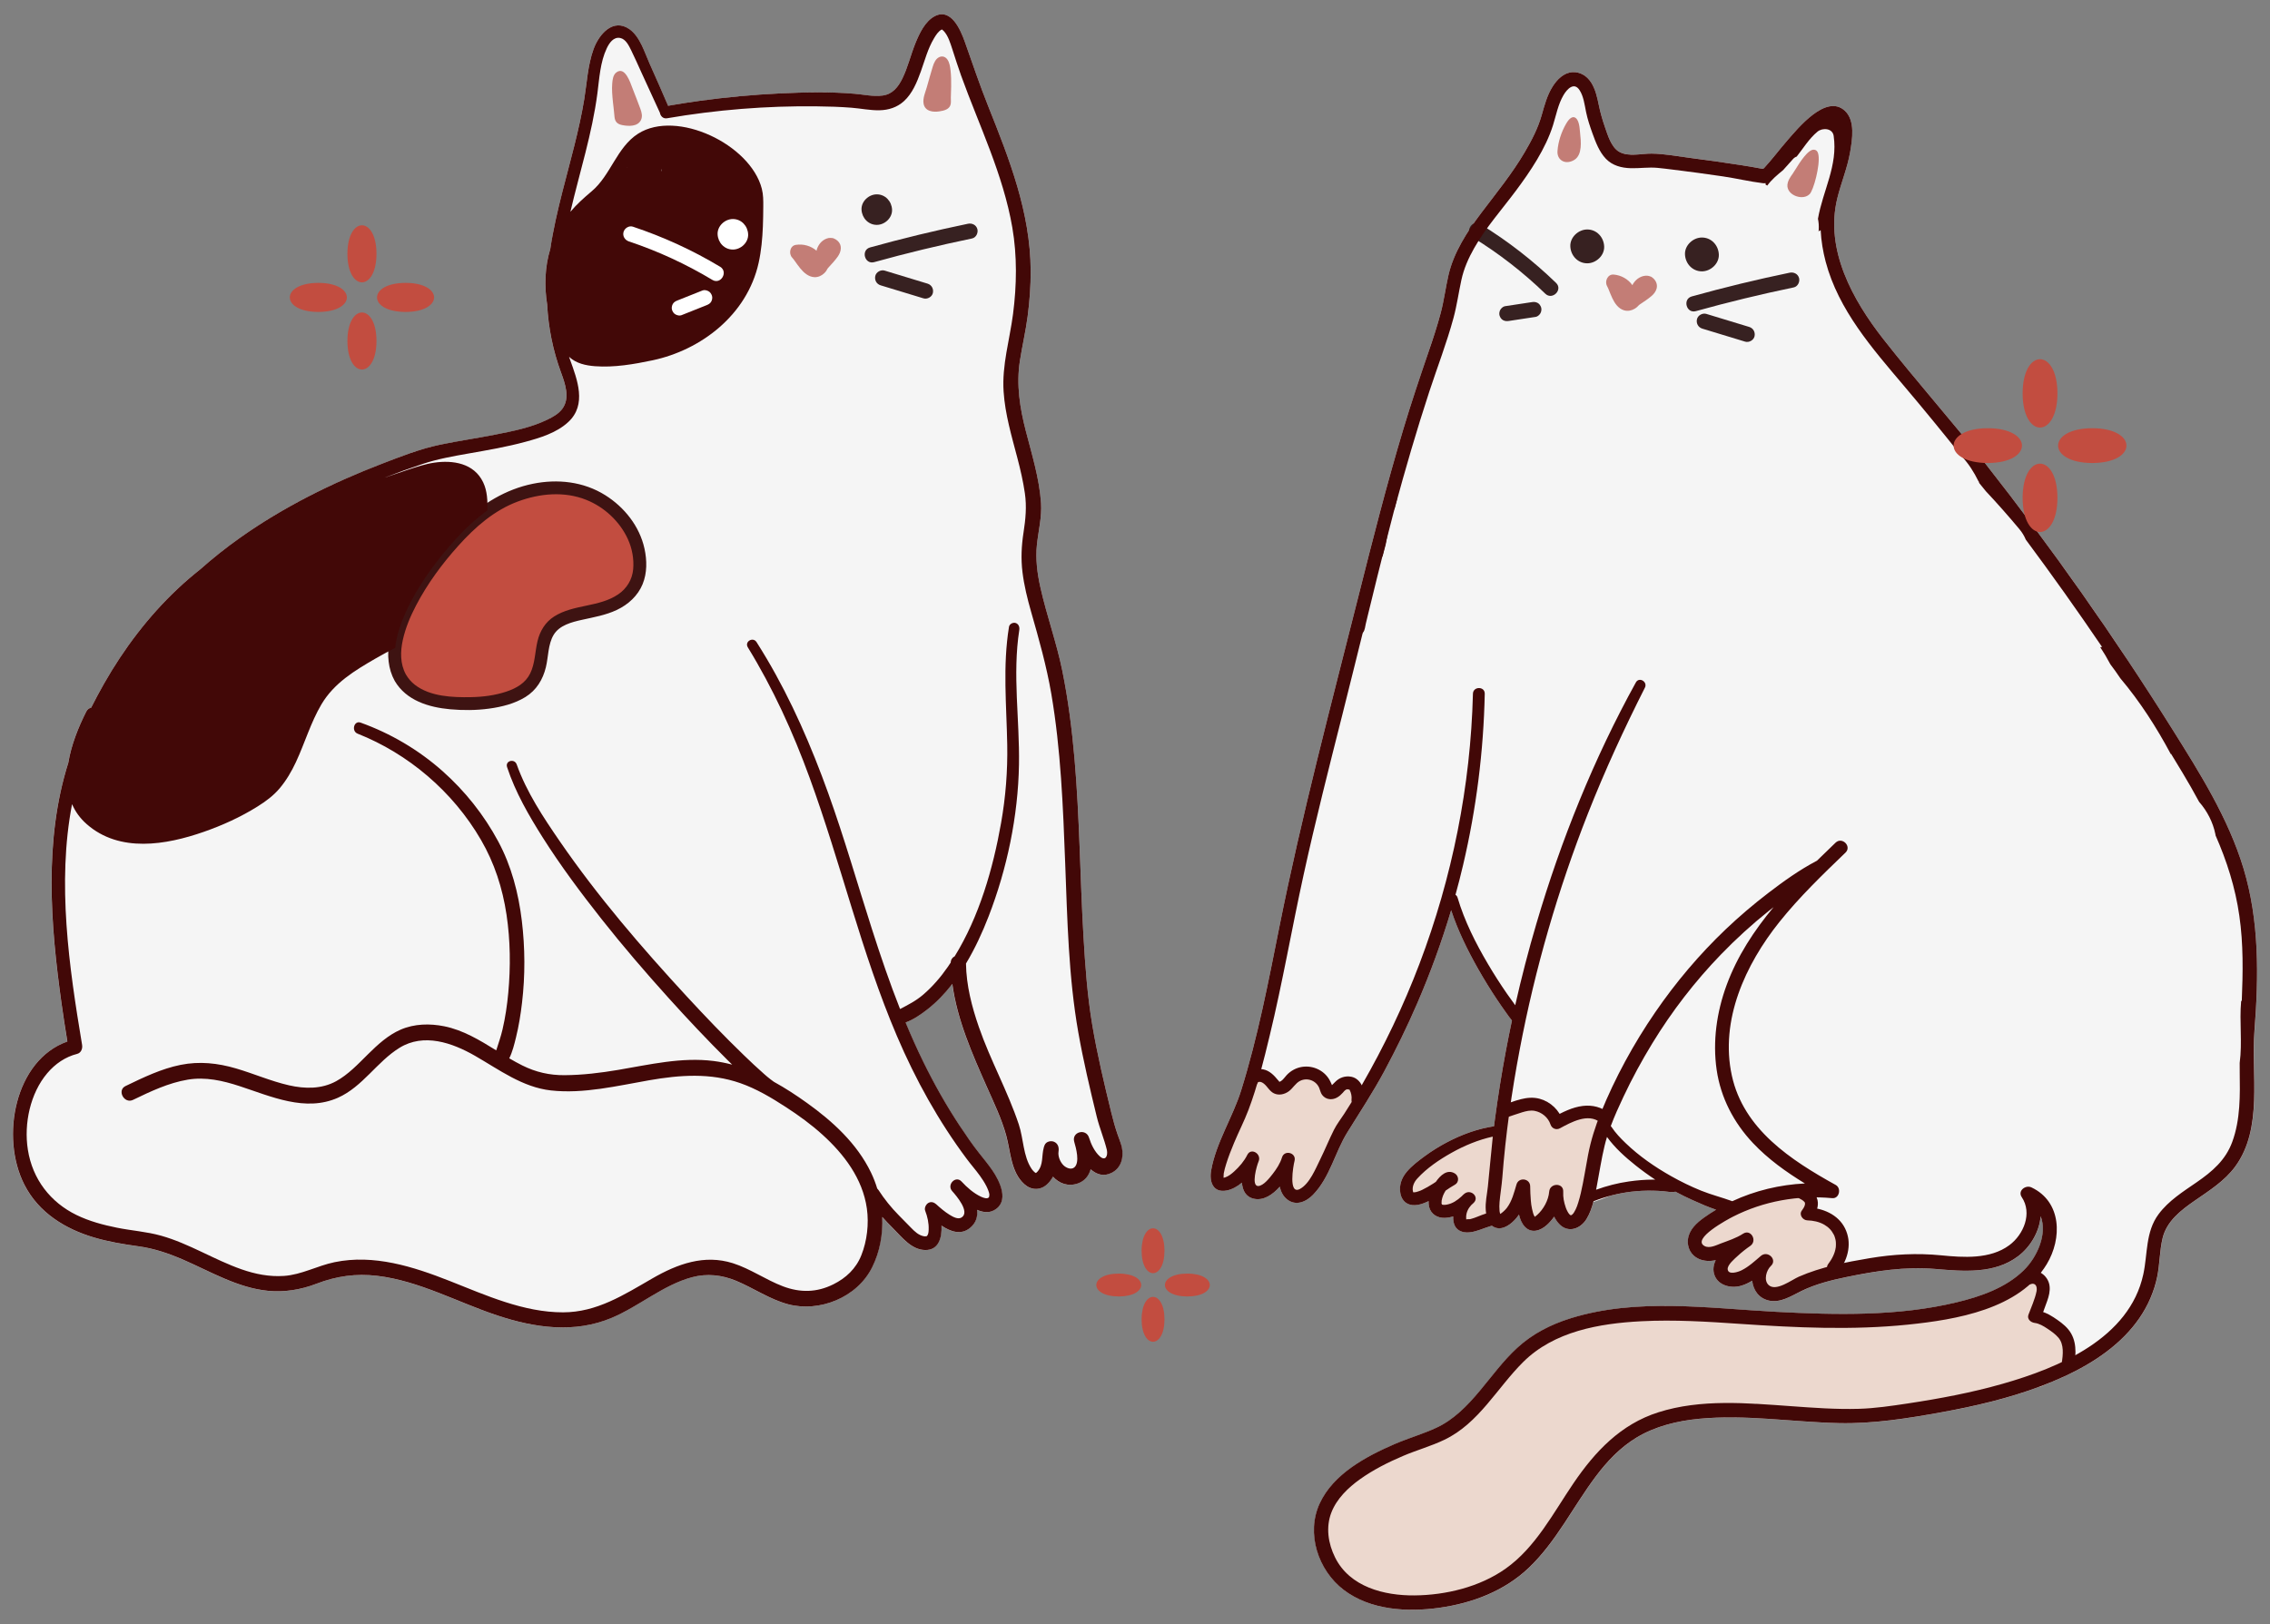 <svg xmlns="http://www.w3.org/2000/svg" xmlns:xlink="http://www.w3.org/1999/xlink" x="0px" y="0px" viewBox="0 0 880 629.76" style="enable-background:new 0 0 880 629.76;" xml:space="preserve"><rect x="0" y="0" width="880" height="629.76" fill="#808080" stroke="none"/><style type="text/css">	.st0{fill:#C24D40;}	.st1{fill:#420807;}	.st2{fill:#ECD8CE;}	.st3{fill:none;stroke:#420807;stroke-width:7;stroke-linecap:round;stroke-miterlimit:10;}	.st4{fill:none;stroke:#420807;stroke-width:7;stroke-linecap:round;stroke-miterlimit:10;stroke-dasharray:1.016,22.341;}	.st5{fill:#D36C6C;}	.st6{fill:#F5F5F5;}	.st7{fill:#72090F;}	.st8{fill:#FFFFFF;}	.st9{fill:#352626;}	.st10{fill:none;}	.st11{fill:#B15E5E;}	.st12{fill:#372121;}	.st13{fill:#C37D76;}	.st14{fill:#861817;stroke:#420807;stroke-width:3;stroke-miterlimit:10;}	.st15{fill:#AE201E;stroke:#420807;stroke-width:3;stroke-miterlimit:10;}	.st16{fill:#C7302E;stroke:#420807;stroke-width:3;stroke-miterlimit:10;}	.st17{fill:#820607;}	.st18{fill:#F5F5F5;stroke:#420807;stroke-width:2.992;stroke-miterlimit:10;}	.st19{fill:none;stroke:#420807;stroke-width:3;stroke-miterlimit:10;}	.st20{fill:none;stroke:#420807;stroke-width:3.171;stroke-miterlimit:10;}	.st21{fill:#AE201E;}	.st22{fill:none;stroke:#420807;stroke-width:3.019;stroke-miterlimit:10;}	.st23{clip-path:url(#SVGID_2_);}	.st24{fill:#F5F5F5;stroke:#420807;stroke-width:4;stroke-miterlimit:10;}	.st25{fill:#9E514F;}	.st26{fill:#D9E021;}	.st27{fill:#3E1312;}	.st28{fill:#ECD8CE;stroke:#372121;stroke-width:2;stroke-miterlimit:10;}	.st29{fill:none;stroke:#CCBEBE;stroke-width:0.75;stroke-miterlimit:10;}	.st30{fill:#420807;stroke:#420807;stroke-miterlimit:10;}	.st31{clip-path:url(#SVGID_5_);}</style><g id="Layer_1"></g><g id="Layer_4"></g><g id="Layer_2">	<g>		<path class="st6" d="M434.85,444.82c-0.34-1.66-1-3.23-1.55-4.82c-0.99-2.82-1.79-5.71-2.5-8.62   c-2.72-11.19-5.45-22.55-7.36-33.92c-1.91-11.32-2.74-22.88-3.41-34.34c-1.34-22.94-1.47-45.95-3.47-68.84   c-1.01-11.47-2.45-22.92-4.74-34.18c-2.23-10.97-6.06-21.43-8.49-32.32c-1.22-5.45-1.95-10.99-1.35-16.58   c0.58-5.4,1.96-10.7,1.58-16.17c-0.65-9.56-3.51-18.71-5.89-27.89c-2.3-8.92-3.74-17.97-2.29-27.21   c0.9-5.78,2.25-11.46,3.01-17.28c0.77-5.88,1.2-11.81,1.17-17.74c-0.12-22.61-8.28-43.21-16.45-63.69   c-3.27-8.19-6.08-16.5-9.01-24.81c-1.75-4.94-5.46-13.54-11.87-10.05c-3.64,1.99-5.8,6.57-7.34,10.36   c-1.83,4.49-2.92,9.3-5.04,13.65c-1.68,3.43-3.88,6.17-7.67,6.69c-3.58,0.48-7.32-0.38-10.88-0.69   c-9.64-0.83-19.45-0.59-29.1-0.13c-10.36,0.49-20.69,1.47-30.98,2.87c-4.09,0.56-8.17,1.2-12.24,1.92   c-2.32-5.4-4.66-10.78-7.07-16.13c-2-4.44-3.78-10.66-7.86-13.53c-6.34-4.46-11.84,1.85-13.97,7.73   c-2.24,6.19-2.57,13.15-3.59,19.36c-1.99,12.14-5.43,23.94-8.44,35.82c-1.87,7.32-3.59,14.75-4.73,22.26   c-0.01,0.05-0.03,0.09-0.04,0.14c-2.08,6.92-2.31,14.31-1.17,21.45c0.47,8.97,2.23,17.74,5.32,26.18   c1.61,4.4,3.68,10.06,0.53,14.28c-1.44,1.92-3.67,3.15-5.75,4.16c-6.33,3.09-13.5,4.48-20.32,5.83   c-7.05,1.39-14.17,2.4-21.22,3.86c-7.89,1.64-15.55,4.68-23.09,7.59c-19.02,7.35-37.52,16.5-54.38,28.41   c-5.44,3.84-10.63,7.95-15.58,12.34c-3.04,2.41-6,4.95-8.84,7.63c-11.25,10.6-20.77,23.15-28.52,36.79   c-1.73,3.04-3.38,6.12-4.96,9.25c-0.75,0.14-1.45,0.63-1.93,1.58c-2.94,5.84-5.78,12.81-6.91,19.75   c-9.49,30-6.94,62.64-2.61,93.47c0.68,4.89,1.44,9.77,2.23,14.64c-20.35,7.16-26.09,37.01-16.67,55.5   c5.57,10.94,15.96,17.22,26.97,20.47c5.66,1.68,11.49,2.65,17.32,3.44c6,0.82,11.75,2.78,17.33,5.21   c10.72,4.67,21,10.85,32.76,12.04c6.38,0.64,12.82-0.42,18.81-2.73c7.74-2.99,15.42-4.06,23.62-3.07   c16.27,1.95,31.12,10.24,46.57,15.36c14.48,4.8,29.81,7.02,44.28,0.93c10.65-4.48,19.97-12.77,31.16-15.76   c5.75-1.54,11.52-0.91,17.02,1.36c6.85,2.83,13.06,7.24,20.27,9.13c11.97,3.15,26.65-2.47,32.55-14.38   c2.97-6.01,4.19-12.79,3.88-19.5c1.34,1.53,2.76,2.99,4.21,4.44c3.55,3.55,7.15,8.34,12.49,8.4c5.16,0.06,6.5-4.68,6.28-9.45   c3.56,2.37,7.6,3.76,11.09,0.85c2.37-1.97,3.01-4.44,2.68-6.98c2.11,0.91,4.43,1.31,6.5,0.21c6.27-3.33,2.35-11.35-0.58-15.59   c-1.58-2.28-3.32-4.4-5.04-6.56c-2.68-3.36-5.13-6.96-7.52-10.57c-5.27-7.97-9.99-16.34-14.22-24.98   c-2.43-4.98-4.69-10.04-6.82-15.17c3.1-1.11,6.03-3.17,8.56-5.16c3.47-2.74,6.55-5.93,9.29-9.47c0.09-0.11,0.18-0.23,0.26-0.34   c1.87,13.96,7.75,27.19,13.35,39.85c2.73,6.16,5.72,12.35,7.53,18.91c1.77,6.42,1.79,14.16,7,18.88c2.6,2.36,6.08,2.55,8.75,0.18   c0.96-0.85,1.74-1.92,2.38-3.06c2.41,2.61,5.82,3.96,9.65,2.62c2.71-0.94,4.23-2.98,4.98-5.47c2.28,1.99,5.02,2.9,8.07,1.4   C434.62,452.96,435.68,448.87,434.85,444.82z M243.26,64.94c-0.07,0.12-0.16,0.28-0.07,0.03c0,0,0.01,0,0.01-0.01   c0.03-0.06,0.07-0.08,0.09-0.08c0,0.01-0.01,0.02-0.02,0.04c-0.02,0.01-0.04,0.02-0.07,0.04   C243.22,64.95,243.24,64.95,243.26,64.94z M256.27,65.81c0-0.03-0.01-0.15-0.01-0.25c0.02,0.04,0.03,0.08,0.05,0.11   c0.08,0.2,0.15,0.5,0.14,0.8c-0.02-0.06-0.04-0.11-0.05-0.13C256.34,66.17,256.3,65.99,256.27,65.81z"></path>	</g>	<g>		<g>			<defs>				<path id="SVGID_1_" d="M734.81,874.73v-0.7c0-2.46-1.69-4.55-3.71-4.55H337.65c-5.31,0-10.64-0.12-15.96,0H321     c-2,0-3.71,2.08-3.71,4.55v397.14c0,5.38-0.11,10.78,0,16.17v0.7c0,2.46,1.69,4.55,3.71,4.55h393.45c5.31,0,10.64,0.12,15.96,0     h0.69c1.11,0,1.96-0.5,2.54-1.26c-2.08,2.2-6.25,1.11-6.25-3.29v-0.7c-0.02-1.27-0.04-2.56-0.04-3.85h3.74     c3.58,0,4.47,5.11,2.68,7.67c0.62-0.71,1.03-1.76,1.03-3.12V890.89C734.81,885.51,734.92,880.11,734.81,874.73z"></path>			</defs>			<clipPath id="SVGID_2_">				<use xlink:href="#SVGID_1_" style="overflow:visible;"></use>			</clipPath>			<g class="st23">				<path class="st13" d="M918.78,1082.91c-6.76-8.12-13.53-16.23-20.29-24.35c-11.14-13.36-22.27-26.72-33.41-40.08     c-14.45-17.33-28.89-34.67-43.34-52c-16.7-20.03-33.39-40.06-50.09-60.09c-17.88-21.46-35.77-42.91-53.65-64.37     c-18.01-21.61-36.02-43.21-54.03-64.82c-17.02-20.43-34.05-40.85-51.07-61.28c-15.04-18.05-30.09-36.1-45.13-54.15     c-12.04-14.45-24.08-28.89-36.12-43.34c-7.93-9.51-15.86-19.02-23.78-28.54c-1.19-1.43-2.38-2.85-3.57-4.28     c-3.49-4.19-8.91,2.31-5.42,6.5c6.76,8.12,13.53,16.23,20.29,24.35c11.14,13.36,22.27,26.72,33.41,40.08     c14.45,17.33,28.89,34.67,43.34,52c16.7,20.03,33.39,40.06,50.09,60.09c17.88,21.46,35.77,42.91,53.65,64.37     c18.01,21.61,36.02,43.21,54.03,64.82c17.02,20.43,34.05,40.85,51.07,61.28c15.04,18.05,30.09,36.1,45.13,54.15     c12.04,14.45,24.08,28.89,36.12,43.34c7.93,9.51,15.86,19.02,23.78,28.54c1.19,1.43,2.38,2.85,3.57,4.28     C916.85,1093.61,922.27,1087.11,918.78,1082.91L918.78,1082.91z"></path>				<g>					<path class="st13" d="M105.6,1195.06c7.93-9.52,15.87-19.04,23.8-28.56c13.5-16.2,27-32.4,40.5-48.59      c17.71-21.25,35.43-42.51,53.14-63.76c20.51-24.61,41.02-49.22,61.54-73.83c22.02-26.42,44.03-52.83,66.05-79.25      c22.25-26.69,44.49-53.38,66.74-80.07c21.06-25.27,42.12-50.53,63.18-75.8c18.52-22.22,37.04-44.44,55.56-66.66      c14.59-17.51,29.18-35.01,43.77-52.52c9.38-11.26,18.76-22.51,28.14-33.77c1.35-1.62,2.7-3.24,4.05-4.86      c3.49-4.19-1.93-10.69-5.42-6.5c-7.93,9.52-15.87,19.04-23.8,28.56c-13.5,16.2-27,32.4-40.5,48.59      c-17.71,21.25-35.43,42.51-53.14,63.76c-20.51,24.61-41.02,49.22-61.54,73.83c-22.02,26.42-44.03,52.83-66.05,79.25      c-22.25,26.69-44.49,53.38-66.74,80.07c-21.06,25.27-42.12,50.53-63.18,75.8c-18.52,22.22-37.04,44.44-55.56,66.66      c-14.59,17.51-29.18,35.01-43.77,52.52c-9.38,11.26-18.76,22.51-28.14,33.77c-1.35,1.62-2.7,3.24-4.05,4.86      C96.69,1192.75,102.11,1199.26,105.6,1195.06L105.6,1195.06z"></path>				</g>			</g>		</g>	</g>	<g>		<g>			<path class="st0" d="M155.19,262.78c4.09,7.14,12.63,9.22,19.97,9.79c7.7,0.6,16.17,0.25,23.47-2.61    c3.2-1.25,6.29-3.06,8.24-6.12c2.37-3.73,2.82-8.15,3.5-12.45c0.7-4.47,2.15-8.09,6.05-10.4c5.02-2.97,10.98-3.3,16.44-4.82    c4.62-1.29,9.31-3.51,12.3-7.6c3.21-4.4,3.4-10.36,2.18-15.57c-2.28-9.8-9.81-17.43-18.45-21.2c-9.98-4.35-21.53-2.99-31.33,1.26    c-3.11,1.35-5.98,3-8.68,4.9c-1.92,1.35-3.76,2.82-5.53,4.4c-2.32,2.06-4.53,4.29-6.68,6.65c-6.89,7.55-13.21,16-17.94,25.26    c-1.12,2.2-2.13,4.46-3.03,6.77c-0.34,0.89-0.66,1.82-0.96,2.76c-0.76,2.39-1.36,4.91-1.61,7.44    C152.72,255.25,153.17,259.27,155.19,262.78z"></path>			<g>				<path class="st27" d="M153.03,264.05c4.47,7.6,13.19,10.23,21.47,10.98c5.02,0.45,10.09,0.43,15.09-0.25     c4.85-0.65,9.89-1.9,14.1-4.5c4.26-2.64,6.77-6.76,7.93-11.57c0.99-4.08,0.8-8.79,2.98-12.49c2.22-3.76,6.98-4.97,10.96-5.86     c4.65-1.04,9.27-1.81,13.61-3.87c4.37-2.07,8.1-5.46,9.95-9.98c1.78-4.34,1.71-9.26,0.72-13.78     c-1.9-8.67-7.79-16.06-15.22-20.72c-8.41-5.28-18.48-6.37-28.1-4.41c-10.43,2.13-19.56,7.74-27.17,15.06     c-7.39,7.11-13.98,15.37-19.3,24.13c-2.73,4.5-5.16,9.22-6.97,14.16c-1.81,4.92-3.06,10.33-2.42,15.59     C150.98,259.2,151.73,261.7,153.03,264.05c1.56,2.82,5.88,0.3,4.32-2.52c-2.27-4.1-2.18-8.92-1.19-13.39     c1.04-4.69,2.92-9.15,5.14-13.39c4.4-8.41,10.06-16.1,16.4-23.15c6.49-7.21,13.9-13.75,23.12-17.16     c8.43-3.12,17.92-4.02,26.42-0.63c7.05,2.81,13.05,8.39,16.19,15.3c1.63,3.58,2.38,7.67,2.03,11.6     c-0.36,4.01-2.46,7.48-5.78,9.74c-7.47,5.08-17.26,3.79-24.84,8.59c-3.44,2.18-5.52,5.63-6.46,9.54     c-1,4.15-0.93,8.64-2.84,12.54c-1.85,3.77-5.35,5.75-9.21,7.05c-4.43,1.48-9.07,2.07-13.73,2.16     c-7.15,0.14-15.84-0.2-21.76-4.78c-1.42-1.1-2.58-2.46-3.49-4.01C155.72,258.75,151.39,261.26,153.03,264.05z"></path>			</g>		</g>	</g>	<path class="st2" d="M722.62,129.33c-0.41-3-0.4,0.61-0.71-2.41c-0.31-3.15-6.01-7.76-6.68-10.85  c-2.47-12.74-8.02-24.55-14.19-35.87c-4.85-15.65-19.43-8.03-31-11.95c-6.54-3.04-65.41-15.76-56.28-0.91  c-1.52,7.02-9.84,11.87-9.79,20.13c-0.22,5.4,3.25,10.81,8.91,11.12c-0.62,0.8-1.19,1.71-2.07,2.23c-1.13-1.94-3.92-0.39-3.34,1.56  c6.09,12.1,21.08-29.14,34.58-27.87c7.4,29,14.16,50.79,42.42,63.22c8.2,5.76,45.18,7.72,45.35-0.08  C728.55,134.51,724.3,132.08,722.62,129.33z"></path>	<g>		<path class="st2" d="M639.95,64.61C606.4,59,623.05,29.1,610.06,31.38c-10.84,10.23-17.03,24.36-21.18,38.2   c-7.01,10.56-16.3,19.07-22.19,30.49C525.88,179.24,671.55,105.09,639.95,64.61z"></path>	</g>	<path class="st6" d="M869.72,336.69c-5.89-19.43-16.86-36.83-27.56-53.89c-11.25-17.93-22.97-35.56-35.16-52.86  c-12-17.04-24.46-33.77-37.34-50.17c-12.84-16.36-26.71-31.89-39.53-48.24c-11.89-15.17-22.76-34.71-17.87-54.66  c1.48-6.05,3.91-11.71,4.96-17.91c0.83-4.87,2.07-12.26-2.09-16.05c-7.28-6.64-18.23,6.95-22.32,11.65  c-3.02,3.46-5.77,7.18-8.9,10.56c-0.08,0.09-0.23,0.21-0.4,0.35c-0.29-0.04-0.57-0.06-0.68-0.08c-2.58-0.52-5.18-0.93-7.77-1.34  c-6.64-1.05-13.3-1.97-19.96-2.84c-4.88-0.63-9.91-1.6-14.84-1.66c-3.93-0.04-8.96,1.37-12.56-0.71c-3.11-1.79-4.43-6.44-5.52-9.6  c-0.98-2.83-1.77-5.58-2.38-8.51c-0.61-2.98-1.29-6.13-2.96-8.73c-1.6-2.51-4.18-4.19-7.24-4.02c-3.4,0.2-5.99,2.88-7.71,5.59  c-2.15,3.38-3.16,7.34-4.25,11.14c-1.48,5.15-3.8,9.59-6.5,14.2c-4.95,8.46-11.05,15.87-16.92,23.68  c-5.43,7.22-10.64,15.17-12.69,24.09c-1.13,4.87-1.72,9.82-3.02,14.68c-1.32,4.97-2.93,9.86-4.59,14.73  c-3.48,10.16-6.9,20.32-9.99,30.61c-6.37,21.24-11.84,42.73-17.25,64.23c-10.75,42.7-22.09,85.3-30.72,128.5  c-4.25,21.26-8.33,42.62-14.8,63.35c-3.27,10.47-9.74,20.24-11.65,31.09c-0.75,4.26,0.66,8.73,5.98,7.76  c2.08-0.39,4.12-1.53,5.96-3.04c0.24,3.03,1.51,5.58,4.75,6.25c3.62,0.75,7.12-1.52,9.93-4.69c0.41,1.9,1.25,3.61,2.75,4.85  c3.39,2.78,7.47,1.06,10.17-1.74c6.56-6.79,8.43-16.37,13.28-24.17c4.89-7.89,9.94-15.54,14.33-23.74  c4.59-8.55,8.86-17.28,12.71-26.2c5.1-11.8,9.52-23.89,13.19-36.21c2.63,7.96,6.37,15.57,10.49,22.84  c2.28,4.02,4.71,7.95,7.28,11.79c1.1,1.66,2.23,3.3,3.4,4.91c0.77,1.07,1.53,2.21,2.4,3.22c-0.82,3.85-1.59,7.71-2.32,11.58  c-1.67,8.9-3.1,17.85-4.3,26.83c-0.11,0.87-0.22,1.74-0.32,2.6c-6.41,0.96-12.54,3.23-18.26,6.23c-3,1.58-5.88,3.37-8.61,5.38  c-2.43,1.79-4.97,3.69-6.93,6.01c-2,2.36-3.02,5.13-2.53,8.23c0.26,1.66,1.11,3.23,2.61,4.07c2.59,1.43,5.75,0.38,8.36-0.89  c-0.04,0.76,0.02,1.52,0.2,2.25c0.7,2.85,3.29,4.37,6.12,4.25c1.14-0.04,2.21-0.25,3.23-0.57c-0.12,2.57,0.64,5.09,3.42,5.93  c2.33,0.71,4.83-0.01,7.04-0.78c1.31-0.45,2.6-0.95,3.93-1.36c0.2-0.06,0.41-0.11,0.62-0.17c0.39,0.31,0.84,0.56,1.35,0.74  c3.15,1.07,6.36-1.58,8.22-3.83c0.33-0.4,0.64-0.81,0.93-1.23c0.42,1.78,1.1,3.49,2.34,4.77c2.6,2.7,6.08,1.42,8.51-0.77  c1.04-0.94,1.97-2.02,2.78-3.2c0.59,1.17,1.31,2.22,2.18,3.07c3.49,3.4,8.09,1.54,10.35-2.12c1.24-2.01,2.05-4.3,2.66-6.64  c2.18-0.71,4.33-1.52,6.46-2.37c2.69-0.72,5.42-1.26,8.16-1.6c2.83-0.34,5.7-0.47,8.55-0.41c1.33,0.03,2.66,0.1,3.99,0.22  c1.51,0.13,3.02,0.51,4.52,0.2c0.04,0,0.08-0.02,0.12-0.03c2.2,1.18,4.44,2.29,6.71,3.31c2.91,1.31,5.96,2.66,9.07,3.69  c-1.57,0.94-3.11,1.94-4.6,3.01c-2.87,2.05-5.78,4.64-6.29,8.34c-0.44,3.28,1.15,6.36,4.19,7.72c2.07,0.92,4.38,0.98,6.56,0.49  c-0.92,1.9-1.22,3.9-0.43,5.93c1.54,3.97,6.42,5.08,10.16,4.03c1.57-0.44,3.03-1.14,4.41-2c0.39,3.54,2.42,6.73,6.33,7.69  c4.62,1.13,8.95-1.86,12.91-3.75c5.49-2.64,11.41-4.13,17.35-5.35c11.39-2.35,22.69-4.12,34.35-3.13  c10.8,0.9,22.91,2.05,32.13-4.92c4.81-3.64,8.28-9.53,8.76-15.52c2.67,6.73-1.24,15.76-6.53,20.93  c-6.96,6.82-16.77,10.21-26.04,12.45c-22.66,5.46-46.72,4.9-69.84,3.69c-26.37-1.38-54.03-5.5-79.73,2.48  c-7.69,2.39-14.8,6-20.75,11.47c-5.49,5.05-9.87,11.12-14.64,16.81c-4.75,5.67-9.98,11.09-16.8,14.23  c-5.25,2.42-10.91,4.03-16.23,6.34c-11.01,4.77-23.62,11.51-28.91,22.93c-5.37,11.62-0.64,25.97,9.32,33.55  c10.37,7.9,24.67,8.68,37.12,6.93c12.74-1.78,25.18-6.5,34.6-15.47c10.73-10.22,17.24-23.85,26.07-35.58  c4.36-5.78,9.47-11.17,15.7-14.94c7.31-4.42,15.84-6.48,24.27-7.28c18.07-1.73,36.15,1.27,54.2,1.68  c13.38,0.3,26.64-1.84,39.78-4.21c13.1-2.37,26.17-5.44,38.64-10.17c11.82-4.47,23.55-10.44,32.48-19.58  c4.08-4.17,7.49-9,9.8-14.36c1.19-2.76,2.12-5.61,2.71-8.56c0.98-4.89,0.9-9.96,2.06-14.82c1.59-6.63,7.11-10.85,12.45-14.56  c5.65-3.91,11.64-7.64,15.74-13.28c10.83-14.87,6.12-35.62,7.43-52.66C875.64,378.63,875.89,357.06,869.72,336.69z M576.79,460.17  c-0.31,3.04-1.04,6.04-0.81,9.11c0.04,0.42,0.08,0.85,0.15,1.28c-2.11,0.63-4.23,1.72-6,2.14c-0.58,0.14-1.07,0.01-1.67,0.14h-0.05  c-0.03-0.33-0.04-0.67-0.03-1.01c0.08-1.76,0.82-3.29,1.97-4.52c0.32-0.28,0.63-0.57,0.93-0.86c2.4-2.28-1.09-5.54-3.55-3.56  c-0.41,0.33-0.79,0.69-1.14,1.06c-1.66,1.49-3.41,2.75-5.71,3.17c-0.4,0.07-0.78,0.11-1.19,0.1c-0.19-0.01-0.51-0.07-0.54-0.08  c-0.06-0.02-0.11-0.05-0.15-0.08c0.01-0.02-0.02-0.12-0.06-0.19c0-0.01-0.01-0.02-0.01-0.03c-0.02-0.04-0.02-0.06-0.02-0.06  c-0.03-0.08-0.05-0.11-0.06-0.12c0-0.02,0.01-0.08,0.01-0.25c0-0.13,0.05-0.92,0.02-0.78c0.11-0.69,0.39-1.59,0.59-2.1  c0.26-0.64,0.6-1.26,0.97-1.85c1.18-0.8,2.36-1.6,3.6-2.29c1.7-0.94,1.57-3.37,0-4.34c-2.94-1.83-5.67,0.71-7.39,3.24  c-0.37,0.24-0.73,0.49-1.09,0.72c-1.35,0.86-2.73,1.66-4.16,2.36c-0.51,0.25-0.87,0.4-1.55,0.62c-0.83,0.26-1.06,0.32-1.48,0.33  c-0.09,0-0.26,0.02-0.39,0.03h-0.01c-0.04,0.01-0.08,0.01-0.1,0.01c0.02-0.01,0.05-0.01,0.09-0.02h0.01c0.02,0,0.05,0,0.07-0.01  c-0.03,0-0.08-0.01-0.13-0.03c-0.01,0-0.02,0-0.03-0.01c-0.01,0-0.01-0.01-0.01-0.01c0.01-0.03-0.07-0.19-0.09-0.28  c-0.4-1.65,0.3-3.51,1.67-5.01c3.69-4.05,8.5-7.28,13.24-9.96c5.01-2.82,10.4-5.05,16.03-6.3  C578.01,447.2,577.47,453.69,576.79,460.17z M595.02,471.86c0-0.01,0-0.01,0-0.01c0.01-0.01,0.03-0.03,0.05-0.04  C595.05,471.83,595.04,471.85,595.02,471.86z M608.75,471.14c-0.01,0-0.01-0.01-0.01-0.01c0,0.01,0.01,0,0.01,0V471.14z"></path>	<g>		<polygon class="st0" points="283.91,103.08 283.91,103.08 283.91,103.08   "></polygon>	</g>	<g>		<path class="st0" d="M283.93,103.07C283.93,103.07,283.93,103.07,283.93,103.07c-0.01,0.01-0.01,0.01-0.01,0.01c0,0,0.01,0,0.01,0   C283.93,103.08,283.93,103.08,283.93,103.07z"></path>	</g>	<g>		<path class="st0" d="M276.81,95.06c0-0.03-0.01-0.05-0.02-0.07C276.8,95.02,276.81,95.05,276.81,95.06z"></path>	</g>	<g>		<path class="st0" d="M287.64,91.52c0.01,0.04,0.02,0.07,0.02,0.07C287.66,91.56,287.65,91.54,287.64,91.52z"></path>	</g>	<g>		<path class="st0" d="M284.09,103.06c0.01,0.04,0.02,0.07,0.02,0.07C284.11,103.11,284.1,103.08,284.09,103.06z"></path>	</g>	<g>		<polygon class="st0" points="276.61,95.01 276.61,95 276.61,95.01   "></polygon>	</g>	<g>		<polygon class="st0" points="287.46,91.54 287.46,91.54 287.46,91.54   "></polygon>	</g>	<g>		<path class="st0" d="M287.49,91.53C287.48,91.53,287.48,91.53,287.49,91.53c-0.01,0.01-0.01,0.01-0.01,0.01c0,0,0.01,0,0.01,0   C287.48,91.54,287.48,91.53,287.49,91.53z"></path>	</g>	<g>		<path class="st0" d="M276.62,95C276.62,95,276.63,95,276.62,95c0.01,0,0.01-0.01,0.01-0.01C276.63,94.99,276.63,94.99,276.62,95   C276.62,95,276.62,95,276.62,95z"></path>	</g>	<g>		<path class="st1" d="M433.29,440c-0.99-2.82-1.78-5.71-2.49-8.62c-2.73-11.19-5.45-22.55-7.36-33.93   c-1.91-11.32-2.74-22.87-3.41-34.34c-1.34-22.93-1.47-45.95-3.47-68.84c-1-11.47-2.45-22.92-4.74-34.18   c-2.23-10.97-6.06-21.42-8.49-32.32c-1.22-5.45-1.94-10.99-1.35-16.58c0.58-5.4,1.96-10.69,1.59-16.17   c-0.66-9.56-3.52-18.71-5.89-27.89c-2.31-8.92-3.74-17.97-2.3-27.21c0.9-5.79,2.25-11.47,3.01-17.29   c0.77-5.87,1.2-11.8,1.17-17.73c-0.12-22.61-8.28-43.21-16.45-63.69c-3.27-8.19-6.08-16.5-9.01-24.81   c-1.74-4.94-5.46-13.54-11.86-10.05c-3.64,1.99-5.8,6.57-7.34,10.36c-1.83,4.49-2.92,9.3-5.04,13.65   c-1.67,3.43-3.88,6.17-7.66,6.68c-3.58,0.49-7.32-0.38-10.88-0.68c-9.64-0.83-19.45-0.59-29.1-0.13   c-10.36,0.49-20.69,1.46-30.98,2.87c-4.09,0.56-8.17,1.2-12.24,1.92c-2.32-5.4-4.66-10.78-7.08-16.14   c-2-4.44-3.78-10.66-7.86-13.53c-6.33-4.46-11.84,1.86-13.97,7.74c-2.24,6.19-2.57,13.14-3.59,19.35   c-1.99,12.14-5.43,23.94-8.45,35.82c-1.86,7.32-3.59,14.75-4.72,22.26c-0.01,0.05-0.03,0.09-0.04,0.14   c-2.08,6.92-2.31,14.32-1.17,21.45c0.47,8.97,2.23,17.74,5.32,26.18c1.61,4.4,3.68,10.05,0.53,14.27   c-1.44,1.93-3.67,3.15-5.75,4.16c-6.34,3.09-13.5,4.48-20.32,5.83c-7.06,1.39-14.18,2.41-21.22,3.87   c-7.89,1.64-15.55,4.68-23.09,7.59c-19.02,7.35-37.52,16.5-54.38,28.41c-5.44,3.84-10.62,7.95-15.57,12.34   c-3.04,2.41-6,4.95-8.84,7.63c-11.25,10.6-20.77,23.15-28.52,36.79c-1.73,3.04-3.37,6.13-4.95,9.25   c-0.75,0.14-1.45,0.63-1.93,1.58c-2.94,5.84-5.78,12.81-6.91,19.75c-9.49,29.99-6.94,62.64-2.61,93.47   c0.69,4.89,1.44,9.77,2.24,14.64c-20.35,7.16-26.09,37.02-16.67,55.5c5.57,10.94,15.95,17.21,26.97,20.47   c5.66,1.68,11.49,2.64,17.32,3.44c6,0.82,11.75,2.78,17.33,5.21c10.73,4.67,21,10.85,32.77,12.04c6.37,0.64,12.81-0.42,18.81-2.73   c7.74-2.99,15.41-4.05,23.62-3.07c16.26,1.95,31.12,10.25,46.57,15.37c14.48,4.8,29.82,7.02,44.29,0.93   c10.65-4.48,19.97-12.77,31.16-15.76c5.76-1.54,11.52-0.91,17.02,1.36c6.85,2.83,13.06,7.23,20.27,9.13   c11.97,3.15,26.65-2.47,32.55-14.38c2.98-6.01,4.2-12.79,3.88-19.5c1.34,1.53,2.76,2.98,4.21,4.44c3.54,3.55,7.15,8.34,12.49,8.4   c5.16,0.06,6.5-4.69,6.28-9.46c3.56,2.38,7.6,3.77,11.09,0.86c2.37-1.97,3.01-4.44,2.68-6.98c2.11,0.9,4.43,1.31,6.5,0.21   c6.27-3.33,2.35-11.35-0.58-15.59c-1.58-2.28-3.32-4.4-5.04-6.56c-2.68-3.37-5.13-6.97-7.52-10.57   c-5.27-7.97-9.99-16.34-14.22-24.98c-2.43-4.98-4.7-10.04-6.82-15.17c3.09-1.11,6.03-3.17,8.56-5.16   c3.47-2.74,6.55-5.93,9.29-9.46c0.09-0.12,0.17-0.23,0.26-0.35c1.87,13.96,7.74,27.2,13.34,39.85c2.73,6.17,5.73,12.35,7.54,18.91   c1.77,6.42,1.78,14.16,7,18.88c2.6,2.36,6.09,2.55,8.75,0.18c0.96-0.85,1.74-1.92,2.38-3.06c2.4,2.61,5.81,3.96,9.65,2.63   c2.71-0.94,4.23-2.99,4.97-5.48c2.28,2,5.02,2.91,8.07,1.4c3.78-1.87,4.84-5.96,4.01-10.01C434.5,443.16,433.85,441.59,433.29,440   z M243.25,64.94c-0.07,0.12-0.16,0.28-0.06,0.03c0,0,0-0.01,0.01-0.01C243.21,64.95,243.23,64.95,243.25,64.94z M243.2,64.95   c0.03-0.05,0.07-0.08,0.09-0.08c-0.01,0.01-0.02,0.02-0.02,0.04C243.25,64.93,243.23,64.94,243.2,64.95z M256.26,65.81   c0-0.03-0.01-0.15-0.01-0.25c0.02,0.04,0.03,0.07,0.05,0.11c0.08,0.2,0.16,0.5,0.14,0.8c-0.02-0.06-0.05-0.11-0.06-0.12   C256.34,66.17,256.29,65.99,256.26,65.81z M256.37,66.74c-0.01,0.01-0.02,0.01-0.03-0.02C256.34,66.73,256.36,66.74,256.37,66.74z    M280.95,72.53C280.95,72.53,280.95,72.53,280.95,72.53C280.96,72.53,280.96,72.53,280.95,72.53   C280.96,72.53,280.95,72.53,280.95,72.53z M281.06,72.86C281.1,73.01,281.08,73.09,281.06,72.86L281.06,72.86z M426.36,448.4   c-1.97-1.76-3.39-4.67-4.17-7.23c-1.17-3.81-6.87-2.28-5.74,1.6c0.68,2.32,2.25,7.98,0.05,9.88c-1.27,1.1-3.25,0.18-4.26-0.83   c-1.26-1.27-2.17-3.46-1.88-5.33c0.24-1.56-0.21-3.05-1.67-3.72c-1.21-0.56-3.12-0.19-3.72,1.24c-0.11,0.25-0.19,0.51-0.27,0.76   c-0.01-0.01-0.02-0.01-0.03-0.02c-0.01,0.08-0.02,0.16-0.03,0.24c-0.9,3.19-0.08,6.58-2.4,9.28c-0.09,0.11-0.54,0.5-0.53,0.5   c-0.25,0.16-0.38-0.03-0.25,0.03c-0.33-0.14-1.1-0.9-1.55-1.57c-3.3-4.94-3.1-11.63-4.96-17.22   c-4.31-12.94-11.01-24.85-15.47-37.75c-2.74-7.91-4.88-16.16-5-24.64c3.46-5.77,6.31-11.93,8.76-18.26   c7.15-18.45,11.44-38.88,11.78-58.84c0.3-17.41-2.57-34.9,0.12-52.23c0.18-1.18-0.26-2.35-1.42-2.72   c-0.98-0.31-2.38,0.34-2.57,1.5c-2.48,15.2-0.95,30.44-0.68,45.73c0.18,10.18-0.61,20.24-2.37,30.24   c-3.15,17.89-8.5,36.36-18,51.78c-0.84,0.4-1.48,1.21-1.55,2.44c-0.36,0.55-0.73,1.1-1.11,1.65c-2.74,3.97-5.91,7.65-9.53,10.76   c-2.8,2.41-5.89,3.98-8.99,5.59c-4.02-10.18-7.56-20.58-10.91-31.03c-5.63-17.56-10.7-35.34-16.94-52.68   c-6.52-18.11-14.16-35.79-23.9-52.24c-1.26-2.13-2.56-4.24-3.88-6.32c-1.38-2.18-4.75-0.2-3.38,2.03   c9.73,15.85,17.52,32.91,23.94,50.53c6.05,16.59,11.11,33.56,16.33,50.46c5.2,16.84,10.65,33.62,17.55,49.77   c7.23,16.94,16.14,33.01,27.05,47.61c1.65,2.22,3.48,4.28,5.1,6.53c0.92,1.27,1.78,2.6,2.5,4.01c0.5,0.96,1.08,2.48,1.14,3.06   c0.02,0.21,0.03,0.42,0.02,0.63c0-0.24-0.15,0.59-0.06,0.41c-0.14,0.34-0.32,0.44-0.64,0.59c0.32-0.15-0.24,0.01-0.15,0.03   c-0.26,0.01-0.7-0.04-0.73-0.04c-0.58-0.11-1.16-0.33-1.69-0.58c-2.81-1.32-5.38-3.57-7.51-5.88c-2.27-2.47-5.87,1.25-3.62,3.74   c1.57,1.75,7.03,8.06,3.62,10.21c-1.38,0.87-3.38-0.27-4.66-1.06c-1.88-1.16-3.56-2.62-5.21-4.11c-0.86-0.77-2.01-1.07-3.04-0.45   c-0.88,0.53-1.6,1.92-1.19,2.99c0.92,2.39,1.44,4.84,1.35,7.29c-0.04,0.99-0.08,1.65-0.52,2.34c-0.02,0.02-0.13,0.15-0.21,0.23   c-0.03,0-0.1,0.02-0.07,0.02c-0.34,0-0.5,0.12-1.03,0.03c-2.04-0.36-3.58-1.83-5.01-3.31c-1.58-1.63-3.17-3.24-4.76-4.85   c-2.95-2.99-5.54-6.2-7.85-9.77c-0.15-0.23-0.31-0.42-0.49-0.58c-0.65-2.12-1.44-4.18-2.39-6.15c-5.44-11.33-15-19.99-24.8-27.01   c-4.15-2.98-8.43-5.78-12.87-8.22c-0.44-0.3-0.87-0.62-1.29-0.95c-0.43-0.33-0.84-0.67-1.26-1.01c-0.11-0.09-0.22-0.18-0.33-0.28   c-0.3-0.26-0.61-0.52-0.91-0.79c-2.71-2.37-5.32-4.85-7.92-7.36c-7.61-7.35-14.95-15.02-22.15-22.82   c-17.4-18.88-34.39-38.61-49.07-59.95c-6.39-9.28-12.95-19.15-16.77-29.9c-0.86-2.41-4.55-1.46-3.73,1.04   c3.22,9.78,8.45,18.8,13.87,27.37c6.96,10.99,14.74,21.4,22.75,31.55c8.28,10.48,16.97,20.6,25.88,30.48   c7.47,8.28,15.1,16.4,22.99,24.22c0.58,0.58,1.17,1.16,1.76,1.74c-2.35-0.62-4.75-1.1-7.2-1.41c-12.41-1.57-24.76,1.39-36.97,3.45   c-6.88,1.16-13.8,2-20.77,2.05c-5.82,0.05-11.17-1.16-16.44-3.79c-1.7-0.85-3.37-1.78-5.03-2.75c1.25-2.51,1.95-5.44,2.61-8.11   c1.09-4.41,1.81-8.93,2.34-13.45c1.24-10.55,1.19-21.25-0.08-31.79c-1.29-10.73-4.06-21.28-9.13-30.72   c-5.54-10.33-12.94-19.6-21.54-27.24c-9.39-8.34-20.2-14.68-31.82-18.86c-2.59-0.93-3.68,3.29-1.17,4.28   c19.54,7.74,36.91,22.36,47.84,41.21c5.2,8.97,8.33,18.61,9.89,28.99c1.5,10,1.6,20.29,0.67,30.37   c-0.44,4.75-1.14,9.47-2.22,14.11c-0.64,2.78-1.59,5.44-2.44,8.13c-6.39-3.94-12.8-7.86-20.14-9.34   c-5.59-1.13-11.58-1.01-16.9,1.29c-4.89,2.11-8.91,5.82-12.73,9.6c-3.83,3.79-7.59,7.81-12.29,10.4   c-5.68,3.12-12.19,2.99-18.31,1.59c-6.99-1.6-13.63-4.52-20.52-6.54c-7.08-2.08-14.15-2.84-21.42-1.39   c-7.48,1.49-14.51,4.89-21.4,8.22c-3.42,1.65-0.52,7.01,2.89,5.37c6.82-3.29,13.77-6.6,21.24-7.85   c6.86-1.14,13.53,0.37,20.07,2.51c12.23,3.99,25.51,10.15,38.2,4.48c9.52-4.25,15.09-13.96,23.82-19.34   c9.41-5.8,20.4-1.97,29.23,3.09c9.44,5.42,18.45,12.21,29.44,13.44c12.65,1.42,25.79-1.8,38.22-3.96   c11.83-2.05,23.64-2.91,35.2,1.13c6.28,2.19,12.05,5.63,17.67,9.28c4.98,3.23,9.82,6.74,14.25,10.76   c8.21,7.45,15.52,16.92,17.16,28.57c0.84,5.99,0.08,12.56-2.15,18.15c-2.09,5.24-5.98,8.82-10.77,11.22   c-6.47,3.25-12.93,3.34-19.61,0.81c-6.65-2.52-12.63-6.81-19.41-8.96c-11.09-3.5-21.45,0.26-31.22,5.9   c-11.08,6.4-21.53,13.13-34.59,13.15c-15.33,0.02-29.88-6.6-43.99-12.17c-14.16-5.59-29.39-10.43-44.61-7.28   c-6.7,1.38-12.73,4.86-19.63,5.33c-5.61,0.38-11.07-0.69-16.38-2.54c-10.66-3.72-20.36-10.01-31.25-13.06   c-5.59-1.57-11.39-1.95-17.06-3.09c-5.37-1.08-10.79-2.52-15.76-4.95c-9.98-4.88-17.02-13.75-18.83-25.35   c-1.58-10.12,0.95-21.84,7.5-29.59c3.11-3.68,7.05-6.37,11.61-7.52c1.5-0.38,2.17-2,1.92-3.49c-5.06-30.25-9.76-62.76-3.89-93.35   c1.21,2.82,3.05,5.44,5.68,7.75c12.75,11.22,30.78,8.08,45.33,3.01c7.24-2.52,14.36-5.75,20.93-9.87   c3.13-1.96,6.12-4.15,8.55-7.04c2.56-3.04,4.59-6.51,6.29-10.15c3.45-7.38,5.74-15.37,9.89-22.39   c4.92-8.32,12.97-13.13,20.9-17.73c2.53-1.47,5.11-2.84,7.7-4.18c0.26-2.53,0.85-5.05,1.61-7.44c0.3-0.94,0.62-1.87,0.96-2.76   c0.9-2.31,1.9-4.57,3.03-6.77c4.72-9.25,11.04-17.7,17.94-25.26c2.15-2.36,4.36-4.59,6.68-6.65c1.77-1.58,3.61-3.05,5.53-4.4   c0.08-3.74-0.03-7.5-1.65-10.91c-3.57-7.49-11.82-8.65-18.91-7.63c-3.61,0.52-7.05,1.69-10.51,2.84   c-2.97,0.99-5.93,1.99-8.88,3.01c4.88-1.89,9.8-3.65,14.75-5.31c5.86-1.97,11.86-3.02,17.92-4.09c7.35-1.29,14.73-2.55,21.95-4.51   c5.75-1.56,12.17-3.48,16.72-7.73c7.2-6.72,3.46-16.33,0.62-24.21c-0.12-0.34-0.24-0.69-0.36-1.03c2.8,2.59,6.44,3.36,10.07,3.64   c7.4,0.56,15.13-0.77,22.38-2.31c18.59-3.96,36.53-17.45,41.04-37.76c1.03-4.65,1.46-9.44,1.65-14.2c0.1-2.53,0.13-5.06,0.15-7.59   c0.02-2.36,0.02-4.69-0.57-6.98c-4.44-17.24-33.03-30.82-47.93-21.34c-8.3,5.28-10.61,16.1-17.98,22.31   c-2.99,2.53-5.8,5.02-8.29,7.99c3.57-15.3,8.44-30.34,10.47-45.98c0.75-5.8,1.09-12.07,3.61-17.39c1-2.12,2.65-4.53,5.21-4.03   c2.17,0.43,3.36,2.93,4.29,4.82c1.37,2.79,2.63,5.66,3.92,8.49c2.4,5.23,4.81,10.45,7.2,15.69c0.2,1.23,1.22,2.4,2.73,2.14   c19.14-3.29,38.63-4.86,58.01-4.63c4.52,0.05,9.06,0.18,13.57,0.54c3.62,0.29,7.24,1.07,10.88,0.98c3.46-0.08,6.72-1.1,9.39-3.51   c3.26-2.94,5.07-7.36,6.56-11.5c1.56-4.34,2.72-8.88,5.09-12.84c0.76-1.28,1.68-2.77,3.01-3.45c0.06-0.03,0.08-0.05,0.1-0.06   c-0.01,0.02,0,0.06,0.09,0.1c-0.18-0.09,0.4,0.32,0.55,0.47c1.77,1.84,2.64,4.86,3.43,7.27c1.11,3.37,2.15,6.76,3.36,10.1   c7.02,19.43,16.27,38.22,19.84,58.85c1.91,11.05,1.72,22.43,0.29,33.54c-1.31,10.11-4.35,19.83-3.66,30.15   c0.59,8.84,3.12,17.24,5.34,25.73c1.18,4.49,2.23,9.03,2.9,13.64c0.76,5.22,0.28,10.06-0.52,15.24   c-0.8,5.19-1.04,10.12-0.41,15.35c0.64,5.24,1.91,10.35,3.35,15.4c3.01,10.55,5.97,20.94,7.83,31.81   c3.7,21.64,4.55,43.68,5.38,65.62c0.83,21.85,1.28,44.08,5.08,65.63c1.93,10.95,4.52,21.9,7.15,32.69   c1.07,4.39,2.86,8.55,3.93,12.92C429.56,448.26,428.54,450.35,426.36,448.4z"></path>	</g>	<g>		<path class="st13" d="M245.19,34.22c-0.82-2.13-2.9-8.75-6.3-6.1c-1.2,0.93-1.43,2.75-1.55,4.2c-0.2,2.4,0.03,4.83,0.27,7.22   c0.2,1.88,0.45,3.75,0.6,5.64c0.17,2.09,1.15,2.97,3.08,3.34c2.34,0.45,5.98,0.66,7.22-2.05c0.63-1.37,0.25-2.91-0.25-4.25   C247.28,39.53,246.22,36.88,245.19,34.22z"></path>	</g>	<g>		<path class="st13" d="M364.2,43.18c1.73-0.28,3.97-0.73,4.36-2.86c0.15-0.8,0.03-1.68,0.05-2.49c0.03-1.4,0.09-2.8,0.12-4.2   c0.03-2.12,0.01-4.24-0.23-6.34c-0.17-1.44-0.4-3.08-1.27-4.27c-0.73-1-1.86-1.39-3.01-0.92c-1.48,0.61-2.18,2.3-2.64,3.79   c-0.82,2.62-1.52,5.28-2.28,7.92c-0.56,1.94-1.61,4.23-1.27,6.32C358.54,43.24,361.78,43.57,364.2,43.18z"></path>	</g>	<g>		<path class="st13" d="M605.55,62.34c0.59,0.35,1.25,0.52,1.96,0.52c0.93,0,1.92-0.3,2.86-0.9c3.09-1.98,2.54-7.11,2.17-10.5   c-0.05-0.5-0.11-0.97-0.14-1.4l0-0.01c-0.22-2.66-1.01-4.33-2.14-4.58c-0.67-0.15-1.76,0.15-3.09,2.44   c-1.92,3.31-3.12,7.07-3.38,10.59C603.65,60.19,604.3,61.59,605.55,62.34z"></path>	</g>	<g>		<g>			<g>				<path class="st12" d="M659.77,105.22c3.43,0,6.72-3.02,6.56-6.56c-0.16-3.56-2.88-6.56-6.56-6.56c-3.43,0-6.72,3.02-6.56,6.56     C653.36,102.21,656.09,105.22,659.77,105.22L659.77,105.22z"></path>			</g>		</g>		<g>			<g>				<path class="st12" d="M615.32,102.1c3.43,0,6.72-3.02,6.56-6.56c-0.16-3.56-2.88-6.56-6.56-6.56c-3.43,0-6.72,3.02-6.56,6.56     C608.91,99.09,611.64,102.1,615.32,102.1L615.32,102.1z"></path>			</g>		</g>		<g>			<g>				<path class="st12" d="M657.42,120.65c12.54-3.49,25.2-6.55,37.94-9.2c1.57-0.32,2.47-2.17,2.07-3.64     c-0.45-1.63-2.07-2.39-3.64-2.07c-12.75,2.64-25.4,5.71-37.94,9.2C652.18,115.96,653.74,121.67,657.42,120.65L657.42,120.65z"></path>			</g>		</g>		<g>			<g>				<path class="st12" d="M659.92,127.43c5.54,1.68,11.07,3.37,16.61,5.05c1.48,0.45,3.29-0.54,3.64-2.07     c0.36-1.6-0.48-3.16-2.07-3.64c-5.54-1.68-11.07-3.37-16.61-5.05c-1.48-0.45-3.29,0.54-3.64,2.07     C657.49,125.39,658.34,126.95,659.92,127.43L659.92,127.43z"></path>			</g>		</g>		<g>			<g>				<path class="st12" d="M603.24,109.71c-8.92-8.64-18.79-16.3-29.37-22.8c-3.25-2-6.23,3.12-2.99,5.11     c10.17,6.25,19.6,13.57,28.18,21.87C601.79,116.54,605.98,112.36,603.24,109.71L603.24,109.71z"></path>			</g>		</g>		<g>			<g>				<path class="st12" d="M593.81,117.16c-3.47,0.53-6.94,1.05-10.41,1.58c-0.68,0.1-1.44,0.79-1.77,1.36     c-0.37,0.63-0.53,1.57-0.3,2.28c0.23,0.72,0.68,1.41,1.36,1.77c0.75,0.4,1.45,0.42,2.28,0.3c3.47-0.53,6.94-1.05,10.41-1.58     c0.68-0.1,1.44-0.79,1.77-1.36c0.37-0.63,0.53-1.57,0.3-2.28c-0.23-0.72-0.68-1.41-1.36-1.77     C595.34,117.06,594.64,117.03,593.81,117.16L593.81,117.16z"></path>			</g>		</g>		<path class="st13" d="M640.1,107.31c-0.08-0.05-0.17-0.05-0.26-0.09c-0.11-0.05-0.23-0.08-0.34-0.12   c-0.23-0.07-0.44-0.14-0.68-0.15c-0.08-0.01-0.14-0.04-0.21-0.05c-2.3-0.1-4.24,1.18-5.46,3.05c-0.13,0.2-0.22,0.41-0.33,0.62   c-1.65-2.34-4.33-3.86-7.26-4.11c-2.33-0.2-3.57,2.64-2.56,4.45c0.16,0.29,0.3,0.58,0.43,0.88c0.09,0.21,0.17,0.42,0.26,0.64   c0.43,1.07,0.86,2.15,1.35,3.2c0.94,2,2.35,4.07,4.59,4.71c1.37,0.39,2.86,0.11,4.07-0.62c0.35-0.21,0.77-0.51,1.05-0.77   c0.1-0.1,0.18-0.21,0.27-0.32c0,0.01-0.01,0.03,0.04-0.01c0.11-0.1,0.21-0.22,0.32-0.32c0.06-0.06,0.16-0.13,0.25-0.2   c1.58-1.07,3.23-2.12,4.67-3.37c0.88-0.76,1.61-1.72,1.92-2.86C642.71,110,641.67,108.25,640.1,107.31z M626.26,112.57   c0.01,0,0.02,0.01,0.03,0.01c0.01,0,0.01,0,0.01,0.01c0.06,0.03,0.12,0.07,0.18,0.1C626.55,112.74,626.49,112.73,626.26,112.57z    M627.18,113.1c0.02,0.01,0.03,0.02,0.05,0.03c0.01,0,0.01,0.01,0.01,0.01C627.22,113.12,627.2,113.12,627.18,113.1z    M629.82,111.93c-0.01-0.03-0.02-0.06-0.04-0.09c-0.01-0.03-0.03-0.07-0.04-0.1c0.02,0.04,0.05,0.12,0.1,0.23   C629.84,111.96,629.83,111.95,629.82,111.93z M637.84,113.76c0.03-0.08,0.06-0.16,0.08-0.23c0.01-0.01,0.02-0.03,0.02-0.04   C637.86,113.82,637.82,113.86,637.84,113.76z M638.34,112.86c0.01-0.01,0.02-0.02,0.03-0.03c0,0,0,0,0,0c0.01,0,0.02,0,0.04,0   C638.39,112.84,638.36,112.85,638.34,112.86z"></path>	</g>	<g>		<g>			<path class="st12" d="M339.9,87.2c3.1,0,6.06-2.72,5.92-5.92c-0.14-3.21-2.6-5.92-5.92-5.92c-3.1,0-6.06,2.72-5.92,5.92    C334.13,84.49,336.59,87.2,339.9,87.2L339.9,87.2z"></path>		</g>	</g>	<g>		<g>			<path class="st8" d="M284.11,96.77c3.1,0,6.06-2.72,5.92-5.92c-0.14-3.21-2.6-5.92-5.92-5.92c-3.1,0-6.06,2.72-5.92,5.92    C278.34,94.06,280.79,96.77,284.11,96.77L284.11,96.77z"></path>		</g>	</g>	<g>		<g>			<path class="st12" d="M338.88,101.65c12.54-3.48,25.2-6.54,37.94-9.18c1.57-0.32,2.47-2.17,2.07-3.64    c-0.45-1.63-2.07-2.39-3.64-2.07c-12.75,2.64-25.4,5.7-37.94,9.18C333.64,96.96,335.2,102.67,338.88,101.65L338.88,101.65z"></path>		</g>	</g>	<g>		<g>			<path class="st12" d="M341.39,110.64c5.54,1.68,11.07,3.36,16.61,5.05c1.48,0.45,3.29-0.54,3.64-2.07    c0.36-1.6-0.48-3.16-2.07-3.64c-5.54-1.68-11.07-3.36-16.61-5.05c-1.48-0.45-3.29,0.54-3.64,2.07    C338.96,108.6,339.8,110.16,341.39,110.64L341.39,110.64z"></path>		</g>	</g>	<g>		<g>			<path class="st8" d="M279.16,103.43c-10.65-6.4-22.01-11.6-33.8-15.53c-1.52-0.51-3.23,0.58-3.64,2.07    c-0.44,1.61,0.55,3.13,2.07,3.64c11.32,3.78,22.16,8.79,32.38,14.93C279.45,110.51,282.43,105.39,279.16,103.43L279.16,103.43z"></path>		</g>	</g>	<g>		<g>			<path class="st8" d="M272.37,112.62c-3.26,1.3-6.52,2.6-9.78,3.9c-0.74,0.3-1.35,0.64-1.77,1.36c-0.37,0.63-0.53,1.57-0.3,2.28    c0.23,0.72,0.68,1.41,1.36,1.77c0.66,0.35,1.56,0.59,2.28,0.3c3.26-1.3,6.52-2.6,9.78-3.9c0.74-0.3,1.35-0.64,1.77-1.36    c0.37-0.63,0.53-1.57,0.3-2.28c-0.23-0.72-0.68-1.41-1.36-1.77C273.99,112.57,273.09,112.33,272.37,112.62L272.37,112.62z"></path>		</g>	</g>	<path class="st13" d="M322.84,92.32c-0.09-0.03-0.18-0.01-0.27-0.02c-0.12-0.02-0.24-0.02-0.36-0.03c-0.24-0.01-0.46-0.03-0.7,0.01  c-0.07,0.01-0.14-0.01-0.22,0c-2.26,0.45-3.84,2.15-4.58,4.26c-0.08,0.22-0.12,0.45-0.17,0.68c-2.16-1.88-5.12-2.72-8.03-2.27  c-2.31,0.36-2.84,3.41-1.43,4.93c0.22,0.24,0.43,0.5,0.63,0.76c0.13,0.19,0.27,0.37,0.4,0.56c0.67,0.94,1.35,1.89,2.07,2.79  c1.39,1.72,3.25,3.4,5.58,3.49c1.43,0.05,2.8-0.58,3.81-1.57c0.29-0.29,0.63-0.68,0.83-1c0.08-0.12,0.13-0.25,0.18-0.38  c0,0.01-0.01,0.03,0.03-0.02c0.08-0.12,0.15-0.26,0.23-0.38c0.05-0.07,0.12-0.17,0.2-0.25c1.28-1.41,2.63-2.83,3.73-4.38  c0.67-0.95,1.16-2.06,1.19-3.24C326.02,94.32,324.59,92.87,322.84,92.32z M310.65,100.72c0.01,0,0.02,0,0.04,0  c0.01,0,0.01,0,0.02,0c0.06,0.02,0.13,0.04,0.19,0.05C310.97,100.81,310.91,100.82,310.65,100.72z M311.66,101.01  c0.02,0.01,0.03,0.01,0.05,0.02c0.01,0,0.01,0.01,0.02,0.01C311.71,101.03,311.69,101.02,311.66,101.01z M313.96,99.25  c-0.02-0.03-0.04-0.05-0.06-0.08c-0.02-0.03-0.04-0.06-0.07-0.09c0.02,0.03,0.08,0.1,0.15,0.2  C313.98,99.27,313.97,99.26,313.96,99.25z M322.18,99.13c0.01-0.08,0.02-0.17,0.02-0.25c0-0.01,0.01-0.03,0.01-0.05  C322.21,99.17,322.18,99.22,322.18,99.13z M322.45,98.13c0.01-0.01,0.01-0.02,0.02-0.03c0,0,0,0,0,0c0.01,0,0.02-0.01,0.04-0.01  C322.49,98.1,322.47,98.11,322.45,98.13z"></path>	<path class="st2" d="M623.41,436.79c-0.18-0.52-0.35-1.04-0.53-1.56c-0.59-1.73-2.2-2.86-3.91-2.74c-0.41-0.35-0.88-0.6-1.41-0.75  c-0.62-0.24-1.35-0.33-2.01-0.33c-0.47,0-0.96,0.05-1.43,0.17c-1.38-0.24-2.82-0.12-4.17,0.22c-1.53,0.38-2.89,1.16-4.34,1.74  c-1.62,0.65-2.16,1.05-3.07-0.14c-1.54-2-1.89-4.3-4.78-4.98c-1.65-0.39-3.2,0.13-4.79,0.5c-1.87,0.44-3.61,0.43-5.51,0.19  c-2.68-0.34-3.85,1.88-3.51,4c-1.42,0.39-2.61,1.55-2.6,3.47c0.01,5.87,1,12.81-0.74,18.47c-0.05,0.17-0.11,0.34-0.16,0.5  l1.12-9.66c0.2-1.77-0.69-2.87-1.93-3.33c-0.56-1.74-2.21-3.27-4.5-2.94c-6.2,0.89-11.59,4.93-16.87,8.04  c-2.96,1.75-5.93,3.48-8.88,5.25c-2.3,1.38-4.49,2.67-5.65,5.18c-1.13,2.44,0.17,5.74,3.24,5.64c2.77-0.09,5.52-0.37,8.24-0.89  c-0.62,2.25,0.02,4.93,2.15,6.16c2.01,1.17,5.01,0.42,7.29-0.77c-0.02,0.18-0.04,0.35-0.06,0.51c-0.13,1.39,0.05,2.78,0.75,4.01  c3.14,5.51,9.94,2.1,12.38-2.22c0.94,2.98,5.13,2.68,6.73,0.43c1.92-2.7,3.72-5.61,5.83-8.17c1.29-1.57,0.71-0.68,0.71,1.14  c0,1.7-0.2,3.25-0.55,4.91c-0.74,3.51,3.53,6.48,6.27,3.65c1.23-1.27,3.49-2.96,4.9-4.62c0.08,0.25,0.17,0.48,0.25,0.68  c1.55,3.92,6.09,5.04,9.23,2.19c3.29-2.98,3.97-9.18,5.05-13.23c1.42-5.35,2.64-10.74,3.71-16.17  C622.13,441.32,624.35,439.53,623.41,436.79z"></path>	<path class="st2" d="M714.7,476.76c-1.75-1.95-4.29-3.18-6.64-4.24c-1.07-0.48-3.55-0.94-4.34-1.72c-0.98-0.18-1.12-0.33-0.43-0.43  c0.18-0.69,0.41-1.36,0.7-2.01c1.22-3.11-1.88-4.99-4.48-4.38c-1.1-1.46-3.11-2.24-4.81-1.03c-0.82,0.58-1.51,1.21-2.05,1.92  c-11.14,1.53-23.02,3.49-32.22,10.31c-4.15,3.08-5.23,9.23,0.35,11.51c2.38,0.97,5.31,0.61,8.22-0.23  c-0.41,0.53-0.81,1.07-1.21,1.61c-1.64,2.25-2.67,5.05-0.6,7.45c2.07,2.4,4.94,1.47,7.48,0.47c1.71-0.68,3.41-1.37,5.1-2.09  c0.3-0.13,0.61-0.26,0.91-0.39c-0.38,1.31-0.64,2.65-0.14,4.17c0.95,2.89,3.68,4.58,6.66,4.64c3.51,0.07,6.91-2.11,9.98-3.55  c3.21-1.5,6.51-2.87,9.45-4.85c1.6,0.79,3.73,0.65,5.02-1.23C714.75,488.16,719.29,481.86,714.7,476.76z"></path>	<path class="st2" d="M526.38,425.35c0.46,0.87,0.05-0.41-0.02-0.87c-0.1-0.61-0.19-1.18-0.45-1.75c-0.63-1.44-1.71-2.48-3.23-2.89  c-3.44-0.93-4.91,2.15-7.26,3.67c-0.78-1.03-1.47-2.43-2.03-3.2c-0.86-1.18-1.6-2.39-2.77-3.28c-2.17-1.65-4.84-1.42-7.18-0.24  c-2.12,1.07-3.62,2.87-5.45,4.33c-2.57,2.06-3.96,0.06-5.54-2.23c-2.57-3.73-8.51-0.59-6.85,3.12c-0.27,0.28-0.5,0.62-0.69,1.05  c-0.56,1.29-0.82,2.19-0.77,3.31c-0.84,0.4-1.52,1.15-1.82,2.34c-0.99,3.93-2.25,7.76-4.01,11.42c-1.77,3.69-4.37,6.81-6.27,10.38  c-1.36,2.54-0.66,5.61,2.22,6.68c3.18,1.19,5.71-1.29,6.51-4.17c0.1-0.35,0.14-0.68,0.15-1c0.32,0.06,0.64,0.08,0.95,0.05  c0.1,0.35,0.21,0.71,0.32,1.06c0.72,2.22,1.42,4.78,3.57,6.02c3.54,2.06,7.21-0.96,9.94-3.83c0.03,0.24,0.06,0.48,0.09,0.72  c0.24,2.06,0.29,4.33,1.44,6.15c2.4,3.83,7.07,3.05,9.6-0.12c3.44-4.3,5.68-10.23,8.19-15.13c2.7-5.27,5.31-10.58,7.86-15.93  C525.37,430.98,527.95,428.28,526.38,425.35z"></path>	<path class="st2" d="M791.21,537.65c3.68-1.7,7.17-3.75,9.78-6.76c0.52-0.6,1.14-1.08,1.81-1.45c-0.44-0.08-0.87-0.18-1.29-0.32  c1.02-4.51-0.68-9.52-4.53-12.68c-2.61-2.14-5.36-4.04-7.82-6.36c-1.77-1.67-2.44-1.77-1.27-3.11c3.9-4.44,1.81-10.09-1.97-12.6  c-0.34,1.45-1.04,2.83-2.12,3.96c-4.37,4.59-10.43,5.97-16.49,5.9c-0.51,0.68-0.8,1.53-0.82,2.39  c-23.74,5.95-48.28,6.64-72.64,5.86c-12.08-0.39-24.13-1.25-36.2-1.71c-10.01-0.38-20.11-0.15-29.86,2.11  c-0.41-0.39-0.91-0.68-1.48-0.79c-3.61-0.67-7.2-0.55-10.69,0.65c-1.24,0.43-2.2,1.38-2.58,2.56c-0.64,0.19-1.28,0.38-1.91,0.57  c-0.25,0.08-0.49,0.18-0.72,0.31c-3.3,0.41-6.59,0.91-9.74,1.73c-5.42,1.4-8.33,5.16-11.37,9.56c-3.38,4.88-8.35,7.82-12.78,11.64  c-4.34,3.73-8.19,7.97-12.34,11.9c-4.3,4.07-8.88,7.37-14.21,9.97c-5.36,2.62-11.02,4.61-16.39,7.23  c-8.02,3.92-15.57,9.72-19.18,17.94c-1.35,0.46-2.51,1.57-2.75,3.31c-1.52,11.37,4.61,24.6,16.36,27.66  c3.77,0.98,7.69,0.64,11.51,1.21c3.78,0.56,7.36,1.99,11.17,2.51c7.56,1.01,15.38-1.13,22.31-4.06  c12.86-5.43,22.34-15.09,30.6-26.06c7.82-10.39,14.56-21.75,24.18-30.64c2.85-2.62,5.93-4.99,9.31-6.89  c4.17-2.32,8.7-3.1,13.34-3.88c9.65-1.61,19.31-3.22,28.96-4.82c0.37-0.07,0.69-0.17,0.97-0.3c0.18,0.17,0.38,0.32,0.61,0.46  c10,6.18,23.69,4.27,34.88,3.85c13.36-0.51,26.74-1.51,40-3.25c6.28-0.83,12.16-2.25,17.93-4.91c4.19-1.93,8.12-3.6,12.35-4.86  C787.41,536.96,789.27,537.61,791.21,537.65z"></path>	<g>		<path class="st0" d="M549.35,464.13C549.35,464.13,549.35,464.13,549.35,464.13C549.35,464.14,549.35,464.14,549.35,464.13   c0.01,0.01,0.01,0.01,0.01,0.01C549.36,464.14,549.36,464.13,549.35,464.13C549.35,464.13,549.35,464.13,549.35,464.13z"></path>	</g>	<path class="st1" d="M869.71,336.68c-5.89-19.42-16.86-36.83-27.56-53.89c-11.24-17.93-22.97-35.55-35.15-52.85  c-12.01-17.05-24.46-33.77-37.34-50.17c-12.84-16.36-26.71-31.89-39.53-48.24c-11.89-15.17-22.76-34.71-17.87-54.65  c1.48-6.06,3.91-11.71,4.97-17.92c0.83-4.87,2.07-12.25-2.09-16.05c-7.29-6.64-18.24,6.95-22.33,11.64  c-3.02,3.46-5.77,7.19-8.89,10.56c-0.08,0.09-0.24,0.22-0.41,0.36c-0.29-0.04-0.57-0.06-0.68-0.08c-2.58-0.51-5.17-0.93-7.77-1.34  c-6.64-1.05-13.3-1.96-19.96-2.83c-4.88-0.64-9.91-1.61-14.85-1.66c-3.93-0.04-8.96,1.37-12.56-0.71c-3.1-1.79-4.42-6.45-5.52-9.61  c-0.98-2.83-1.77-5.58-2.37-8.51c-0.61-2.98-1.3-6.13-2.96-8.73c-1.61-2.51-4.19-4.19-7.24-4.02c-3.41,0.2-5.99,2.87-7.71,5.59  c-2.15,3.38-3.16,7.33-4.25,11.14c-1.48,5.15-3.8,9.59-6.5,14.2c-4.95,8.47-11.05,15.88-16.93,23.69  c-5.43,7.22-10.63,15.17-12.69,24.09c-1.12,4.88-1.72,9.83-3.01,14.68c-1.32,4.97-2.93,9.87-4.6,14.73  c-3.48,10.16-6.9,20.32-9.98,30.61c-6.37,21.24-11.84,42.74-17.25,64.24c-10.75,42.7-22.09,85.3-30.72,128.49  c-4.25,21.27-8.33,42.63-14.8,63.36c-3.27,10.47-9.74,20.24-11.65,31.08c-0.75,4.26,0.66,8.73,5.98,7.76  c2.08-0.38,4.12-1.52,5.96-3.04c0.24,3.03,1.51,5.58,4.74,6.25c3.62,0.75,7.12-1.52,9.93-4.69c0.41,1.9,1.25,3.61,2.76,4.85  c3.38,2.79,7.46,1.06,10.16-1.74c6.56-6.79,8.43-16.37,13.28-24.18c4.89-7.88,9.94-15.54,14.34-23.73  c4.59-8.56,8.86-17.28,12.71-26.2c5.1-11.8,9.52-23.9,13.19-36.21c2.63,7.96,6.38,15.57,10.5,22.84c2.28,4.02,4.71,7.95,7.27,11.79  c1.11,1.66,2.24,3.3,3.4,4.91c0.77,1.07,1.53,2.21,2.4,3.22c-0.82,3.85-1.59,7.71-2.32,11.58c-1.67,8.9-3.1,17.85-4.3,26.83  c-0.12,0.87-0.22,1.73-0.33,2.6c-6.4,0.96-12.54,3.22-18.26,6.23c-3,1.58-5.88,3.37-8.61,5.38c-2.43,1.79-4.97,3.69-6.93,6.01  c-2,2.37-3.03,5.13-2.53,8.23c0.26,1.66,1.11,3.23,2.61,4.07c2.58,1.44,5.74,0.38,8.36-0.89c-0.04,0.76,0.02,1.51,0.2,2.25  c0.7,2.84,3.29,4.37,6.12,4.25c1.14-0.05,2.21-0.25,3.22-0.57c-0.12,2.57,0.64,5.09,3.42,5.93c2.34,0.71,4.83-0.01,7.05-0.78  c1.31-0.45,2.6-0.96,3.92-1.36c0.21-0.06,0.41-0.12,0.62-0.17c0.39,0.31,0.83,0.56,1.35,0.74c3.14,1.07,6.36-1.58,8.22-3.83  c0.33-0.4,0.63-0.81,0.92-1.23c0.42,1.77,1.1,3.48,2.34,4.77c2.61,2.7,6.09,1.41,8.51-0.78c1.04-0.94,1.97-2.02,2.78-3.2  c0.58,1.17,1.31,2.22,2.18,3.07c3.48,3.4,8.09,1.53,10.35-2.12c1.29-2.09,2.12-4.48,2.74-6.92c4.66-1.83,9.58-3.09,14.55-3.69  c2.83-0.34,5.7-0.47,8.55-0.41c1.33,0.03,2.67,0.1,3.99,0.21c1.51,0.13,3.02,0.51,4.52,0.21c0.04-0.01,0.08-0.02,0.12-0.04  c2.2,1.18,4.44,2.29,6.72,3.31c2.91,1.31,5.95,2.65,9.06,3.69c-1.57,0.94-3.11,1.94-4.6,3c-2.88,2.06-5.79,4.65-6.29,8.35  c-0.44,3.28,1.14,6.36,4.19,7.72c2.07,0.92,4.37,0.98,6.56,0.5c-0.92,1.89-1.21,3.89-0.43,5.92c1.54,3.98,6.42,5.08,10.16,4.03  c1.57-0.44,3.03-1.14,4.41-2c0.39,3.54,2.42,6.72,6.33,7.68c4.62,1.13,8.95-1.85,12.9-3.75c5.49-2.64,11.41-4.13,17.35-5.35  c11.4-2.35,22.69-4.11,34.36-3.13c10.79,0.91,22.9,2.05,32.12-4.92c4.81-3.63,8.28-9.53,8.76-15.52  c2.67,6.74-1.24,15.76-6.53,20.94c-6.96,6.82-16.77,10.21-26.05,12.44c-22.66,5.46-46.72,4.9-69.84,3.69  c-26.37-1.38-54.03-5.5-79.73,2.48c-7.69,2.39-14.8,6-20.75,11.47c-5.49,5.04-9.87,11.12-14.64,16.81  c-4.75,5.67-9.99,11.09-16.8,14.23c-5.25,2.42-10.91,4.03-16.23,6.34c-11.01,4.77-23.62,11.52-28.91,22.94  c-5.38,11.62-0.64,25.97,9.31,33.55c10.37,7.9,24.67,8.68,37.12,6.93c12.74-1.79,25.18-6.5,34.6-15.47  c10.73-10.22,17.25-23.85,26.08-35.58c4.35-5.79,9.46-11.17,15.7-14.94c7.31-4.42,15.84-6.48,24.27-7.29  c18.06-1.73,36.15,1.27,54.2,1.68c13.38,0.3,26.64-1.84,39.77-4.21c13.11-2.37,26.17-5.44,38.65-10.16  c11.82-4.48,23.55-10.45,32.48-19.58c4.08-4.17,7.49-9,9.8-14.36c1.19-2.76,2.12-5.61,2.71-8.56c0.98-4.89,0.9-9.96,2.06-14.82  c1.59-6.64,7.11-10.86,12.45-14.56c5.65-3.92,11.63-7.64,15.74-13.28c10.83-14.87,6.12-35.62,7.43-52.66  C875.63,378.63,875.89,357.06,869.71,336.68z M576.79,460.17c-0.32,3.04-1.05,6.04-0.81,9.11c0.03,0.42,0.08,0.84,0.14,1.27  c-2.1,0.63-4.23,1.72-5.99,2.14c-0.58,0.14-1.08,0.01-1.68,0.14c-0.02,0-0.03,0.01-0.05,0.01c-0.03-0.34-0.04-0.68-0.03-1.02  c0.07-1.76,0.82-3.28,1.97-4.52c0.31-0.28,0.62-0.57,0.93-0.86c2.39-2.28-1.09-5.54-3.56-3.56c-0.41,0.33-0.78,0.68-1.14,1.06  c-1.66,1.49-3.41,2.75-5.71,3.17c-0.39,0.07-0.78,0.11-1.19,0.1c-0.2-0.01-0.51-0.07-0.54-0.08c-0.06-0.02-0.11-0.05-0.15-0.08  c0.02-0.04-0.16-0.46-0.07-0.19c-0.05-0.14-0.08-0.19-0.09-0.21c0.01-0.02,0.02-0.08,0.02-0.25c0-0.13,0.05-0.92,0.02-0.78  c0.11-0.7,0.38-1.6,0.59-2.1c0.26-0.64,0.6-1.26,0.97-1.85c1.17-0.81,2.36-1.6,3.6-2.29c1.7-0.94,1.56-3.37,0-4.34  c-2.95-1.83-5.67,0.71-7.4,3.24c-0.36,0.25-0.72,0.49-1.09,0.72c-1.35,0.86-2.72,1.66-4.16,2.36c-0.51,0.25-0.86,0.4-1.55,0.62  c-0.83,0.27-1.06,0.33-1.48,0.34c-0.08,0-0.25,0.02-0.38,0.03c0.01,0.01,0.01,0.01-0.01,0c-0.17,0.02-0.26,0.03-0.02-0.01  c0,0,0.01,0,0.01,0c0,0,0,0-0.01,0c0,0,0.01,0,0.01,0c0,0-0.01-0.01-0.03-0.02c0.01,0.01,0.03,0.02,0.03,0.02  c0.03,0,0.05-0.01,0.09-0.01c-0.03,0-0.09-0.01-0.15-0.03c-0.01,0-0.02-0.01-0.03-0.01c-0.01-0.01-0.01-0.01-0.01-0.01  c0.01-0.03-0.07-0.2-0.09-0.29c-0.39-1.64,0.31-3.5,1.68-5c3.69-4.05,8.49-7.29,13.24-9.96c5.01-2.82,10.4-5.05,16.03-6.3  C578,447.2,577.47,453.69,576.79,460.17z M640.88,457.41c-3.14,0-6.27,0.27-9.38,0.71c-4.37,0.62-8.62,1.72-12.75,3.22  c0.1-0.51,0.19-1.01,0.29-1.51c1.01-5.2,1.76-10.46,3.02-15.62c0.27-1.12,0.58-2.23,0.92-3.34c3.05,4.23,7.07,7.83,11.1,11.04  c2.45,1.95,4.98,3.79,7.59,5.5C641.41,457.41,641.15,457.41,640.88,457.41z M659.48,461.7c-4.01-1.62-7.91-3.53-11.67-5.65  c-6.32-3.56-12.37-7.76-17.61-12.79c-2-1.92-3.95-3.96-5.48-6.28c-0.09-0.13-0.18-0.24-0.28-0.34c1.45-3.88,3.17-7.66,4.92-11.37  c3.35-7.11,7.11-14.04,11.21-20.75c7.57-12.4,16.48-23.96,26.58-34.41c5.81-6.02,12.01-11.66,18.54-16.89  c0.62-0.5,1.25-0.99,1.87-1.47c-7.58,9.1-14.08,18.98-18.21,30.22c-3.85,10.46-5.47,21.83-3.86,32.9  c1.57,10.78,6.63,20.48,14.08,28.37c5.86,6.21,12.84,11.21,20.13,15.66c-9.69,0.47-19.36,2.78-28.15,6.88  C667.57,464.32,663.43,463.29,659.48,461.7z M869.06,388.11c-0.08,0-0.16,0-0.24,0.01c-0.74,8.07,0.5,16.1-0.57,24.06  c0,1.1,0,2.19,0.01,3.29c0.13,9.15,0.31,18.6-2.89,27.32c-2.59,7.07-7.74,11.47-13.77,15.63c-5.29,3.65-10.9,7.16-14.79,12.39  c-5.12,6.89-4.19,15.32-5.92,23.31c-5.37,24.82-32.63,36.22-54.52,42.46c-12.06,3.44-24.4,5.76-36.79,7.63  c-6.32,0.95-12.63,1.9-19.03,2.08c-8.77,0.25-17.54-0.4-26.27-1.03c-16.98-1.21-34.93-2.87-51.43,2.39  c-14.56,4.64-24.48,15.17-32.86,27.49c-7.86,11.56-14.69,24.92-26.38,33.17c-10.01,7.06-23.1,10.22-35.22,10.33  c-11.82,0.11-25.12-3.27-30.81-14.69c-2.71-5.43-3.68-11.77-1.43-17.52c2.09-5.33,6.49-9.57,11.06-12.83  c5.17-3.69,10.91-6.58,16.75-9.06c5.25-2.24,10.83-3.78,15.98-6.25c13.37-6.4,20.4-20.07,30.54-30.15  c12-11.92,29.54-14.97,45.81-15.81c12.79-0.66,25.57,0.15,38.32,1.02c21.65,1.47,43.48,2.51,65.11,0.28  c18.52-1.91,43.17-5.95,53.73-23.43c5.98-9.9,5.89-24.17-5.92-29.77c-2.27-1.08-5.44,1.28-3.77,3.77  c4.17,6.22,0.78,14.49-4.82,18.64c-7.44,5.52-17.83,4.78-26.51,3.92c-9.28-0.91-18.41-0.43-27.6,1.11  c-9.36,1.57-18.76,3.38-27.5,7.19c-2.75,1.2-8.73,5.82-11.63,3.29c-2.14-1.87-0.94-5.84,0.82-7.47c2.62-2.43-1.22-6.15-3.89-3.89  c-2.37,2.02-4.71,4.21-7.53,5.61c-1.21,0.6-5.11,1.94-5.34-0.41c-0.17-1.74,2.75-4.14,3.85-5.16c1.53-1.43,3.19-2.73,4.91-3.92  c2.87-1.99,0.23-6.68-2.77-4.74c-2.7,1.75-5.7,2.69-8.69,3.82c-1.76,0.67-4.36,2.02-6.28,0.97c-5.11-2.8,9.07-10.38,11.03-11.38  c11.85-6.04,25.26-8.42,38.47-7.18c2.76,0.26,3.65-3.85,1.38-5.11c-17.42-9.64-35.74-21.61-40.28-42.4  c-4.7-21.5,5.24-43.08,18.41-59.56c7.75-9.69,16.71-18.33,25.64-26.92c2.53-2.44-1.32-6.28-3.85-3.85c-2.4,2.31-4.8,4.63-7.2,6.98  c-6.7,3.51-12.89,7.93-18.89,12.53c-5.75,4.41-11.27,9.1-16.52,14.1c-10.19,9.72-19.34,20.54-27.3,32.15  c-8.37,12.2-15.54,25.35-21.11,39.05c-2.17,5.33-3.83,10.61-4.92,16.26c-0.95,4.93-1.67,9.91-2.81,14.8  c-0.29,1.23-0.61,2.46-0.99,3.66c-0.36,1.13-0.59,1.82-1,2.65c-0.19,0.38-0.39,0.75-0.61,1.11c-0.1,0.17-0.21,0.33-0.33,0.49  c-0.01,0.01-0.01,0.02-0.01,0.02c-0.03,0.03-0.06,0.06-0.11,0.11c-0.12,0.12-0.24,0.24-0.37,0.36c-0.05,0.05-0.08,0.08-0.1,0.1  c-0.01,0-0.01,0-0.02,0.01c0.09-0.1,0.35-0.37,0.06-0.07c-0.03,0.03-0.09,0.07-0.16,0.1c-0.04,0.01-0.07,0.02-0.1,0.03  c-0.03,0-0.06,0-0.1,0.01c-0.18-0.05-0.22-0.05-0.21-0.03c-0.04-0.03-0.09-0.06-0.16-0.12c0.36,0.26-0.23-0.21-0.29-0.29  c-0.44-0.5-1.01-1.6-1.31-2.46c-0.74-2.15-1.12-4.04-1.01-6.24c0.17-3.53-5.16-3.45-5.44,0c-0.27,3.32-2.21,6.86-4.69,9.05  c-0.19,0.17-0.39,0.32-0.59,0.48c-0.05,0.04-0.19,0.16-0.3,0.25c0,0,0,0,0,0c0.02-0.01,0.03-0.03,0.05-0.05  c-0.02,0.02-0.04,0.03-0.05,0.04c-0.01-0.01-0.01-0.02-0.02-0.04c-0.11-0.2-0.22-0.39-0.33-0.59c-0.02-0.04-0.03-0.06-0.04-0.06  c-0.01-0.02-0.02-0.05-0.03-0.07c-0.09-0.24-0.17-0.49-0.25-0.74c-0.17-0.54-0.3-1.08-0.41-1.63c-0.27-1.29-0.33-1.85-0.45-3.12  c-0.17-1.86-0.23-3.74-0.26-5.61c-0.04-3.06-4.42-3.65-5.3-0.72c-0.93,3.11-1.75,6.51-3.76,9.14c-0.68,0.89-1.79,1.85-2.55,2.33  c-0.03-0.11-0.07-0.22-0.1-0.33c-0.14-0.54-0.15-0.69-0.17-0.97c-0.1-1.11-0.08-2.23,0.01-3.34c0.2-2.52,0.83-6.33,1.07-9.43  c1.27-16.68,3.63-33.28,6.75-49.71c5.92-31.25,14.81-61.96,26.46-91.55c6.54-16.61,14.01-32.82,22.06-48.74  c1.17-2.31-2.23-4.34-3.5-2.04c-16.29,29.52-29.02,61.14-38.54,93.46c-3.09,10.47-5.83,21.05-8.23,31.7  c-1.09-1.48-2.16-2.97-3.21-4.48c-2.58-3.73-5.03-7.55-7.33-11.46c-4.8-8.14-9.12-16.69-11.81-25.78  c-0.15-0.52-0.45-0.87-0.81-1.09c1.07-3.87,2.07-7.75,2.98-11.66c5.1-21.73,7.91-43.98,8.37-66.3c0.06-2.95-4.51-2.95-4.58,0  c-0.9,35.78-8.03,71.27-20.73,104.72c-6.18,16.27-13.72,32.06-22.42,47.14c-2.16,3.74-4.41,7.43-6.77,11.05  c-1.34,2.05-2.87,4-3.97,6.2c-1.88,3.74-3.44,7.64-5.3,11.4c-1.77,3.58-4.15,9.57-7.94,11.54c-4.48,2.33-2.55-8.93-2.03-10.92  c0.82-3.15-3.92-4.44-4.86-1.34c-0.7,2.32-2.14,4.52-3.62,6.42c-1.12,1.43-3.54,4.63-5.62,4.66c-2.82,0.04-0.53-7.95,0.16-9.51  c1.28-2.92-2.9-5.52-4.37-2.56c-1.21,2.44-3.07,4.6-5.08,6.43c-1.05,0.95-2.23,1.89-3.59,2.34c-0.09,0.03-0.32,0.07-0.54,0.1  c0.05-0.45,0.01-1.25,0.08-1.67c0.21-1.24,0.57-2.46,0.94-3.65c0.87-2.8,1.95-5.54,3.08-8.24c1.78-4.27,3.92-8.41,5.56-12.74  c3.52-9.27,5.89-19.13,8.22-28.76c4.99-20.63,8.59-41.56,13.13-62.29c4.58-20.9,9.85-41.63,15.09-62.37  c3.06-12.14,6.06-24.32,9.08-36.49c0.02-0.86,0.09-1.72,0.22-2.56c0.68-4.39,1.71-8.71,2.55-13.07c0.17-1.24,0.38-2.48,0.65-3.72  c0.48-2.21,1.59-4.05,3.08-5.5c0.06-0.25,0.13-0.51,0.19-0.76c0.32-1.23,0.65-2.46,0.98-3.69c0.61-3.63,1.28-7.25,2.15-10.83  c0.28-1.16,0.74-2.24,1.34-3.21c4.12-15.21,8.52-30.33,13.43-45.3c3.12-9.51,6.75-18.87,9.37-28.54c1.32-4.88,1.99-9.82,3.06-14.74  c0.95-4.39,2.77-8.5,4.98-12.39c4.54-7.99,10.64-14.82,16.11-22.15c5.67-7.6,11.58-16.37,14.43-25.47  c1.22-3.9,1.97-8.08,4.06-11.65c1.42-2.44,4.13-5.2,6.24-1.93c1.57,2.42,1.94,5.67,2.51,8.43c0.59,2.88,1.52,5.64,2.52,8.41  c1.23,3.4,2.62,7.09,5.16,9.75c2.55,2.67,6.07,3.57,9.67,3.67c3.48,0.09,6.93-0.47,10.4-0.13c2.09,0.2,4.18,0.47,6.27,0.73  c6.37,0.78,12.73,1.64,19.08,2.58c5.14,0.76,10.29,2,15.43,2.63c0.38,0.05,0.74,0.03,1.09-0.02c-0.08,0.66-0.07,1.31,0.09,1.9  c0.99,3.7,6.46,4.6,9.31,6.32c0.11,0.07,0.22,0.15,0.33,0.22c0.04,0.22,0.07,0.44,0.11,0.66c0.3,1.4,1.26,2.2,2.4,2.49  c0.2,1.32,0.41,2.64,0.61,3.97c0.31,2.01,2.07,2.8,3.78,2.61c1.35,0.98,3.2,1.17,4.39,0.21c0.1-0.03,0.21-0.07,0.31-0.11  c0.21,4.12,0.89,8.23,1.94,12.2c4.97,18.74,18.07,33.62,30.3,48.08c7.64,9.03,15.14,18.18,22.5,27.44c2.63,2.81,4.69,6.08,6.4,9.55  c0.09,0.13,0.18,0.25,0.27,0.38c-0.03,0.01-0.05,0.02-0.08,0.03c0.07,0.15,0.14,0.3,0.21,0.44c0.84,1.03,1.68,2.06,2.52,3.1  c4.46,4.74,8.76,9.63,12.94,14.63c1.09,1.3,1.93,2.69,2.52,4.12c10.14,13.66,20.02,27.53,29.57,41.62  c-0.24,0.01-0.48,0.05-0.71,0.08c1.41,2.14,2.72,4.34,3.92,6.63c1.34,1.76,2.63,3.57,3.86,5.42c7.62,9.02,14.09,19.13,19.58,29.42  c0.02,0.04,0.04,0.08,0.06,0.12c-0.01-0.11-0.01-0.22-0.02-0.32c1.51,2.47,3.02,4.95,4.51,7.44c2.23,3.72,4.39,7.48,6.43,11.28  c3.13,3.56,5.38,7.96,6.29,12.5c0.03,0.17,0.05,0.34,0.08,0.51c4.35,9.89,7.65,20.17,9.21,31.12  C869.71,366.09,869.51,377.09,869.06,388.11z"></path>	<path class="st6" d="M710.85,52.7c-0.45-3.07-4.37-3.23-6.27-1.65c-3.28,2.72-5.46,6.37-8.06,9.66c-0.5,0.17-0.98,0.47-1.4,0.93  c-1.29,1.44-2.57,2.88-3.86,4.31c-2.28,1.9-4.47,3.67-6.15,6.01c-0.47-0.31-1.05-0.51-1.73-0.55c-0.88-0.23-1.99-0.04-2.76,0.41  c-0.78,0.46-1.52,1.35-1.72,2.24c-0.22,0.96-0.17,2.04,0.38,2.89c0.47,0.73,1.09,1.24,1.88,1.57c0.2,0.19,0.41,0.35,0.66,0.47  c0.4,0.2,0.81,0.4,1.21,0.61c0.43,0.27,0.9,0.42,1.39,0.45c0.4,0.09,0.8,0.09,1.2,0.01c1.3,0.47,2.81,0.32,3.83-0.83  c0.34-0.38,0.68-0.76,1.02-1.14c0.23,0.67,0.67,1.2,1.23,1.58c-0.88,2.61,1.22,4.17,3.47,4.2c-0.04,0.39-0.08,0.78-0.11,1.18  c-0.04,0.4-0.01,0.77,0.07,1.11c-0.21,0.58-0.38,1.2-0.52,1.85c-0.45,2.2,0.74,3.76,2.31,4.36c0.11,1.54,1.28,2.98,2.76,3.39  c2.04,0.56,3.97-0.69,4.61-2.62c0.89-2.68,1.03-5.56,0.47-8.31C706.64,73.92,712.54,64.23,710.85,52.7z M701.62,68.99  c-0.27-0.41-0.62-0.74-1.02-0.98c0.07-0.25,0.15-0.5,0.22-0.75c0.71-0.81,1.38-1.65,2.02-2.51  C702.48,66.18,702.06,67.59,701.62,68.99z"></path>	<g>		<path class="st13" d="M695.75,75.84c0.8,0.37,1.75,0.61,2.69,0.61c1.13,0,2.24-0.33,3.09-1.17c1.5-1.48,4.08-10.99,3.43-15.15   c-0.15-0.98-0.49-1.61-0.99-1.86c-0.21-0.11-0.42-0.18-0.64-0.21c-2.35-0.37-5.68,5.01-7.47,7.9c-0.4,0.65-0.72,1.16-0.92,1.44   c-0.84,1.17-1.89,2.62-2.02,4.3C692.78,73.38,693.87,74.97,695.75,75.84z"></path>	</g>	<g>		<g>			<g>				<path class="st0" d="M145.95,98.42c-0.04,14.75-11.23,14.75-11.27,0C134.72,83.67,145.92,83.67,145.95,98.42z"></path>				<path class="st0" d="M145.95,132.23c-0.04,14.75-11.23,14.75-11.27,0C134.72,117.48,145.92,117.48,145.95,132.23z"></path>				<path class="st0" d="M157.22,120.96c-14.75-0.04-14.75-11.23,0-11.27C171.97,109.72,171.97,120.92,157.22,120.96z"></path>				<path class="st0" d="M123.41,120.96c-14.75-0.04-14.75-11.23,0-11.27C138.16,109.72,138.16,120.92,123.41,120.96z"></path>			</g>		</g>	</g>	<g>		<g>			<g>				<path class="st0" d="M797.6,152.54c-0.05,17.67-13.45,17.67-13.5,0C784.15,134.87,797.55,134.87,797.6,152.54z"></path>				<path class="st0" d="M797.6,193.04c-0.05,17.67-13.45,17.67-13.5,0C784.15,175.37,797.55,175.37,797.6,193.04z"></path>				<path class="st0" d="M811.1,179.54c-17.67-0.05-17.67-13.45,0-13.5C828.77,166.08,828.77,179.49,811.1,179.54z"></path>				<path class="st0" d="M770.6,179.54c-17.67-0.05-17.67-13.45,0-13.5C788.27,166.08,788.27,179.49,770.6,179.54z"></path>			</g>		</g>	</g>	<g>		<g>			<g>				<path class="st0" d="M451.43,484.99c-0.03,11.6-8.84,11.6-8.87,0C442.6,473.39,451.4,473.39,451.43,484.99z"></path>				<path class="st0" d="M451.43,511.59c-0.03,11.6-8.84,11.6-8.87,0C442.6,499.98,451.4,499.98,451.43,511.59z"></path>				<path class="st0" d="M460.3,502.72c-11.6-0.03-11.6-8.84,0-8.87C471.9,493.89,471.9,502.69,460.3,502.72z"></path>				<path class="st0" d="M433.7,502.72c-11.6-0.03-11.6-8.84,0-8.87C445.31,493.89,445.3,502.69,433.7,502.72z"></path>			</g>		</g>	</g></g><g id="update">	<g>		<g>			<path class="st1" d="M538.58,193.1c-2.2,8.45-4.36,16.92-6.48,25.4c-1.04,4.16-2.07,8.32-3.08,12.48    c-0.51,2.08-1.02,4.16-1.52,6.25c-0.27,1.12-0.54,2.24-0.81,3.37c-0.12,0.48-0.23,0.96-0.35,1.44c-0.08,0.32-0.15,0.64-0.23,0.96    c-0.21,0.6-0.16,0.64,0.16,0.11c0.5,0,1.01,0,1.51,0c-0.04-0.03-0.08-0.05-0.12-0.08c0.25,0.43,0.5,0.86,0.74,1.3    c-0.06,0.16-0.11,0.32-0.17,0.47c-0.56,0.23-1.13,0.46-1.69,0.69c0.04,0.01,0.07,0.01,0.11,0.02c1.89,0.32,2.7-2.57,0.8-2.89    c-0.04-0.01-0.07-0.01-0.11-0.02c-0.6-0.1-1.41,0.05-1.69,0.69c-0.9,1.98,1.57,3.65,2.88,1.79c0.61-0.87,0.7-2.19,0.94-3.21    c0.27-1.12,0.54-2.24,0.81-3.37c1.2-4.97,2.42-9.93,3.65-14.89c2.46-9.92,4.98-19.82,7.55-29.71    C541.96,192.03,539.07,191.23,538.58,193.1L538.58,193.1z"></path>		</g>	</g>	<g>		<g>			<path class="st1" d="M583.68,433.45c2.11-0.71,4.21-1.48,6.34-2.12c1.58-0.48,3.24-0.89,4.9-0.58c2.79,0.53,5.25,2.55,6.15,5.27    c0.51,1.56,2.2,2.29,3.67,1.49c4.28-2.33,10.97-6.04,15.58-2.29c1.05,0.85,2.51,1.02,3.54,0c0.88-0.88,1.05-2.68,0-3.54    c-2.91-2.37-6.54-3.29-10.26-2.84c-4.11,0.5-7.79,2.4-11.38,4.35c1.22,0.5,2.45,1,3.67,1.49c-1.36-4.15-4.73-7.42-8.96-8.6    c-4.97-1.38-9.95,0.98-14.58,2.54C579.32,429.65,580.62,434.48,583.68,433.45L583.68,433.45z"></path>		</g>	</g>	<g>		<g>			<path class="st1" d="M487.42,420.06c0.16-0.31,0.24-0.45,0.58-0.53c0.62-0.14,1.22,0.14,1.76,0.52c1.57,1.13,2.31,3.05,4.1,3.91    c1.9,0.92,4.15,0.4,5.79-0.82c1.6-1.18,2.55-3.12,4.35-4.02c2.78-1.4,6.22-0.13,7.42,2.76c0.38,0.91,0.51,1.84,1.11,2.66    c0.73,0.99,1.82,1.61,3.05,1.68c2.07,0.13,3.69-1.05,5-2.52c0.5-0.57,0.95-1.23,1.74-1.32c0.23-0.02,0.66,0.17,0.82,0.13    c0.18-0.04,0.19,0.16-0.02-0.04c-0.25-0.24,0.03,0.03,0.11,0.19c0.57,1.1,0.87,2.48,0.71,3.81c-0.16,1.34,1.26,2.5,2.5,2.5    c1.49,0,2.34-1.15,2.5-2.5c0.42-3.5-1.25-8.18-5.05-8.94c-2.38-0.47-4.69,0.32-6.35,2.07c-0.13,0.14-1.63,1.64-1.64,1.63    c0.02,0.08,0.31,0.05,0.35,0.12c0.21,0.36,0.29,0.47,0.22-0.05c-0.08-0.6-0.43-1.28-0.68-1.81c-1.93-4.19-6.53-6.49-11.02-5.79    c-2.27,0.35-4.38,1.49-5.95,3.17c-0.7,0.74-1.29,1.68-2.13,2.28c-0.17,0.12-0.4,0.21-0.56,0.3c-0.5,0.3-0.34-0.18-0.06,0.06    c-0.23-0.2-0.41-0.42-0.61-0.65c-1.56-1.89-3.3-3.75-5.83-4.21c-2.51-0.45-5.33,0.52-6.52,2.89    C481.66,420.4,485.97,422.94,487.42,420.06L487.42,420.06z"></path>		</g>	</g>	<g>		<g>			<path class="st1" d="M697.64,464.76c0.6,0.31,1.17,0.61,1.65,1.08c0.39,0.38,0.39,0.34,0.48,0.89c-0.06-0.4-0.03,0.36-0.04,0.39    c0.05-0.34-0.13,0.39-0.15,0.46c-0.25,0.67-0.69,1.29-1.1,1.87c-1.16,1.62,0.42,3.71,2.16,3.76c2.29,0.07,4.56,0.54,6.49,1.64    c1.74,0.99,2.89,2.19,3.8,3.96c0.13,0.24,0.24,0.52,0.4,1.04c0.15,0.48,0.27,0.97,0.34,1.46c-0.05-0.35,0.03,0.45,0.03,0.44    c0.01,0.24,0.02,0.47,0.02,0.71c0,0.29-0.01,0.57-0.03,0.86c0,0.07-0.06,0.63-0.03,0.35c-0.33,2.46-1.54,4.64-3.01,6.59    c-0.82,1.08-0.17,2.8,0.9,3.42c1.28,0.75,2.6,0.18,3.42-0.9c3.59-4.74,5-11.01,2.27-16.5c-2.72-5.45-8.81-7.91-14.61-8.08    c0.72,1.25,1.44,2.51,2.16,3.76c1.37-1.91,2.31-4.21,1.8-6.58c-0.5-2.3-2.42-3.94-4.43-4.96    C697.3,458.98,694.77,463.3,697.64,464.76L697.64,464.76z"></path>		</g>	</g>	<g>		<g>			<path class="st1" d="M787.08,497.99c1.97-0.8,2.79,0.86,2.41,2.76c-0.62,3.09-2.06,6.12-3.14,9.07c-0.62,1.7,0.95,2.98,2.41,3.16    c1.8,0.23,3.47,1.24,4.95,2.23c1.5,1,3.07,2.09,4.25,3.47c2.29,2.67,1.77,6.65,1.33,9.87c-0.18,1.34,0.32,2.68,1.75,3.08    c1.17,0.32,2.89-0.4,3.08-1.75c0.68-5.01,1.11-10.26-2.34-14.42c-1.55-1.87-3.69-3.35-5.71-4.68c-2.25-1.48-4.62-2.45-7.29-2.79    c0.8,1.05,1.61,2.11,2.41,3.16c0.82-2.25,1.67-4.49,2.46-6.75c0.64-1.82,1.13-3.76,0.9-5.7c-0.47-4.12-4.74-7.19-8.78-5.54    c-1.25,0.51-2.13,1.66-1.75,3.08C784.33,497.43,785.82,498.51,787.08,497.99L787.08,497.99z"></path>		</g>	</g></g></svg>